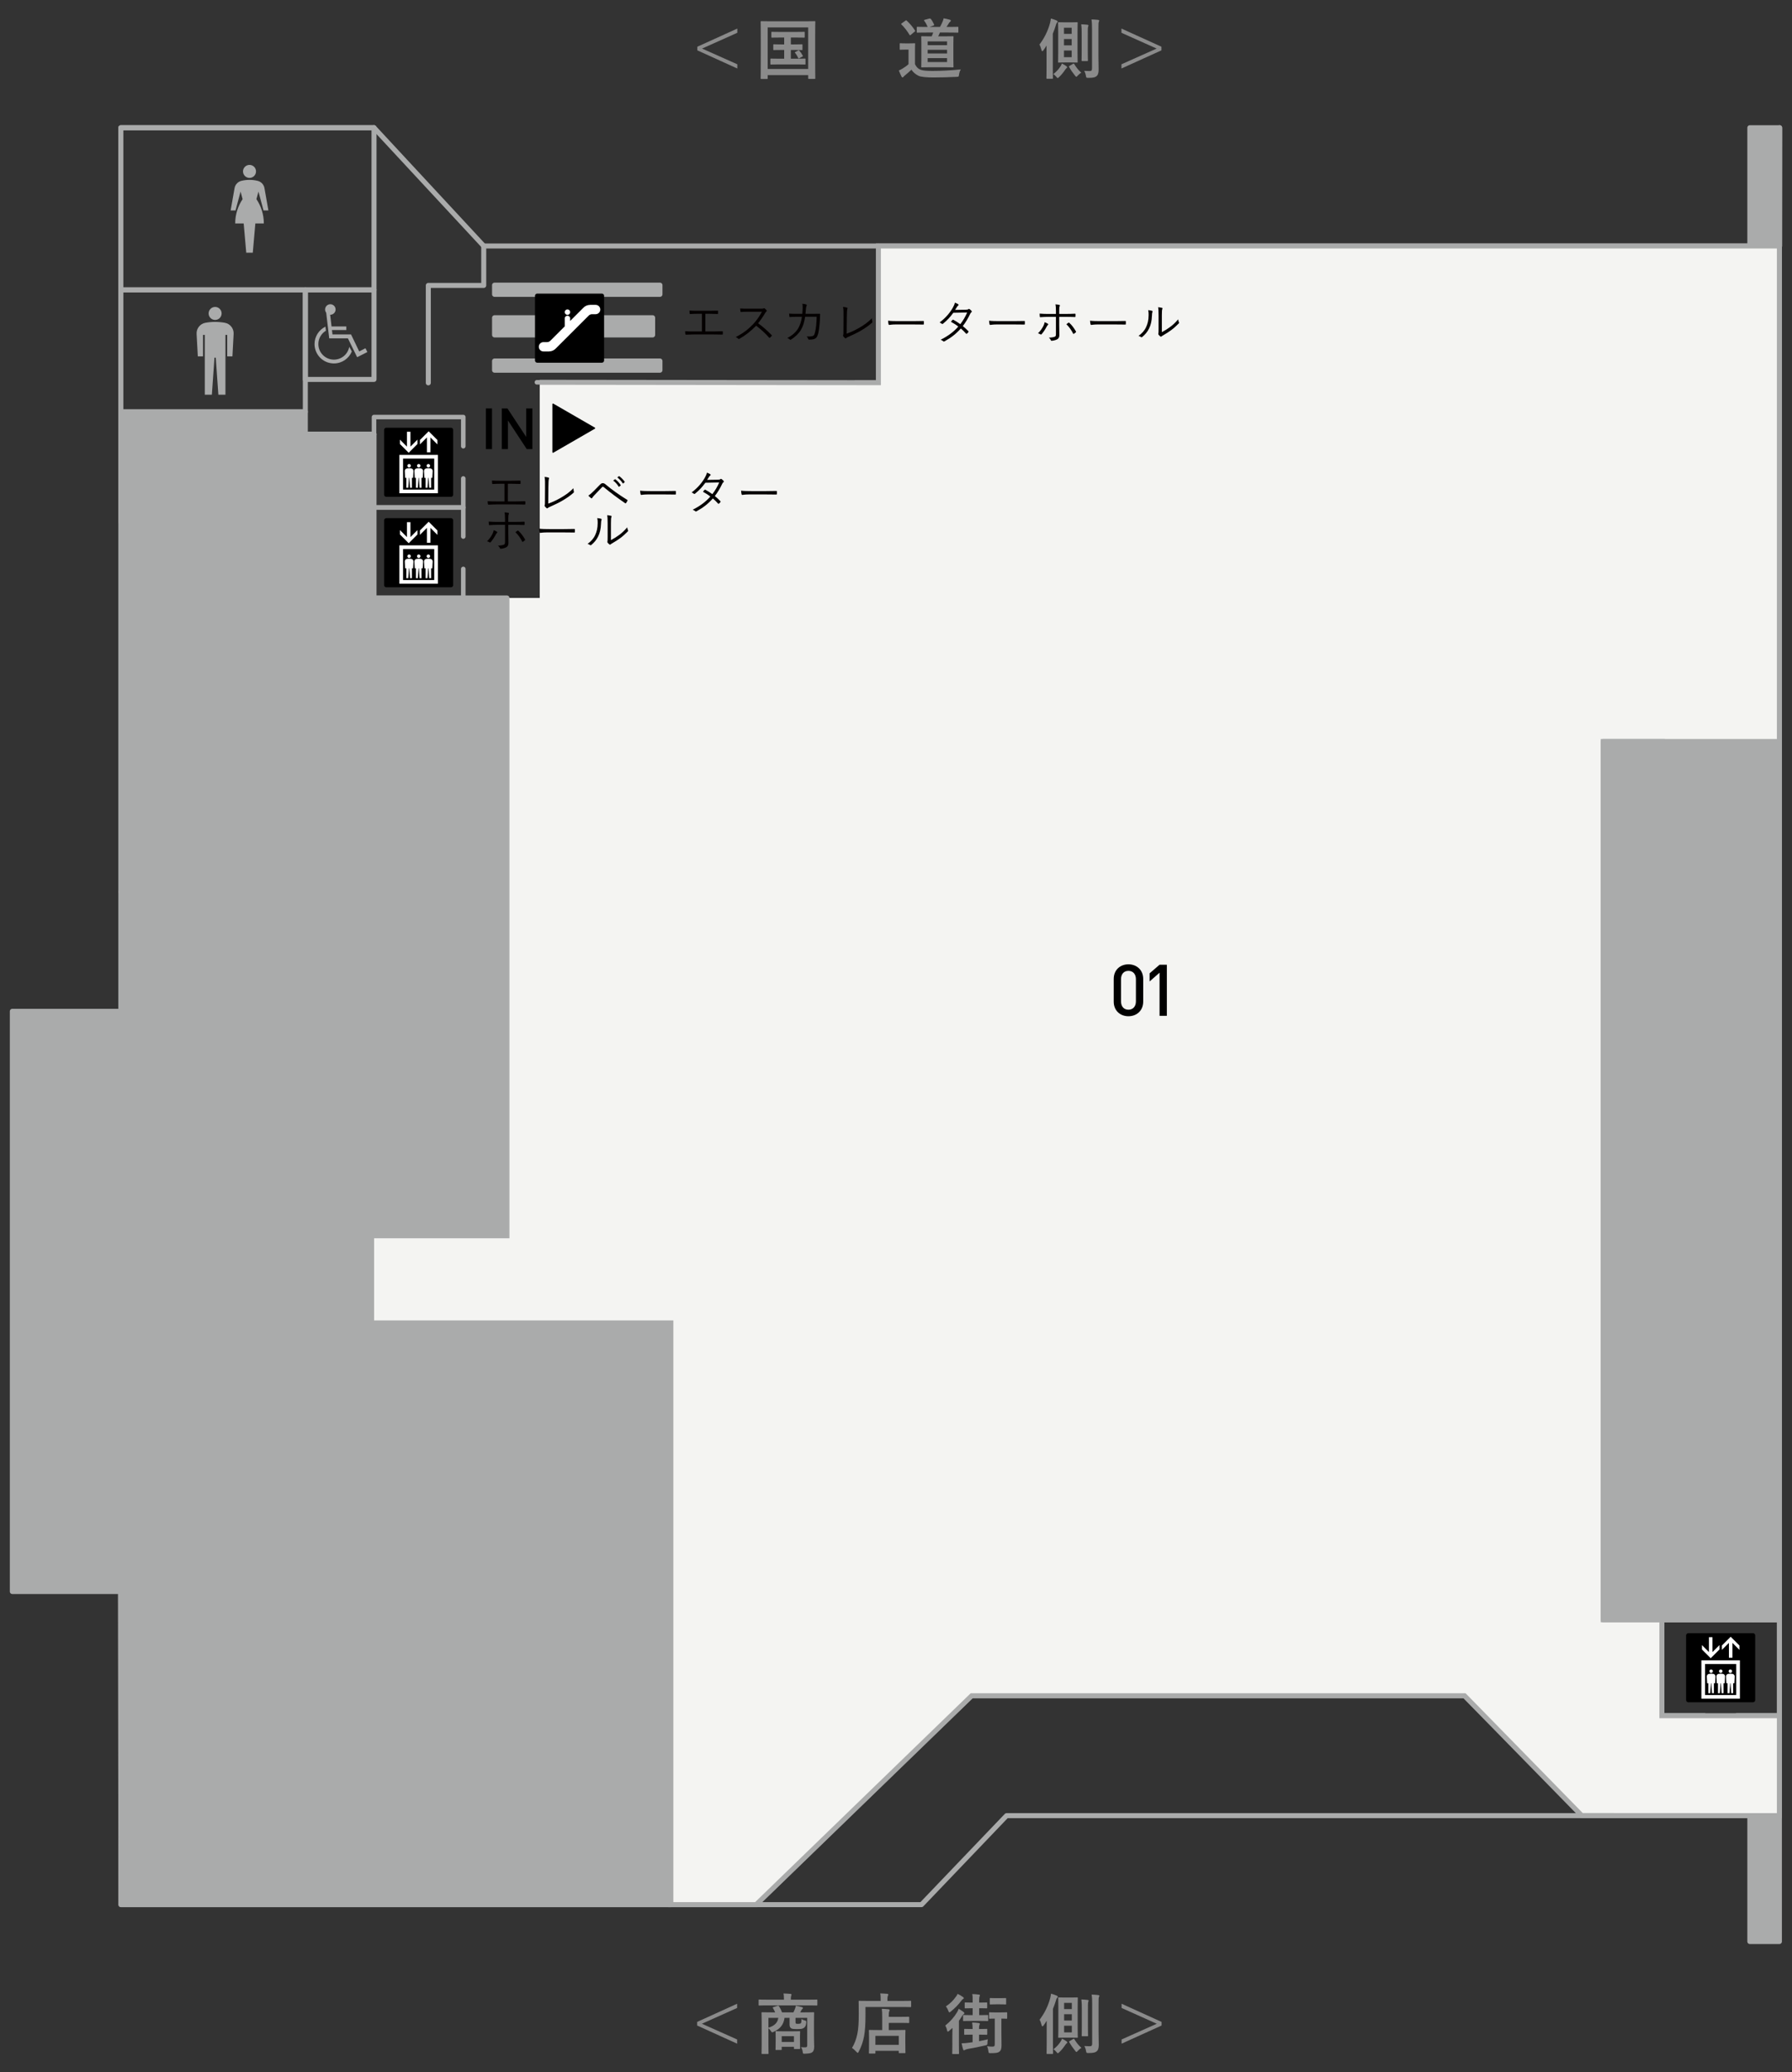 <?xml version="1.0" encoding="utf-8"?>
<!-- Generator: Adobe Illustrator 26.0.0, SVG Export Plug-In . SVG Version: 6.00 Build 0)  -->
<svg version="1.1" xmlns="http://www.w3.org/2000/svg" xmlns:xlink="http://www.w3.org/1999/xlink" x="0px" y="0px"
	 width="701.048px" height="810.536px" viewBox="0 0 701.048 810.536" style="enable-background:new 0 0 701.048 810.536;"
	 xml:space="preserve">
<rect x="0" y="0" width="701.048" height="810.536" fill="#333333" stroke="none"/>
<style type="text/css">
	.st0{fill:#F0454E;}
	.st1{fill:#FFFFFF;}
	.st2{fill:#008AC8;}
	.st3{clip-path:url(#SVGID_00000167355645538678109390000014105962074074194565_);}
	.st4{fill:#040000;}
	.st5{fill:#1D2088;}
	.st6{fill:#FFE100;}
	.st7{fill:#263C86;}
	.st8{fill:#8C7FB4;}
	.st9{fill:#6D86BB;}
	.st10{fill:#9D73A7;}
	.st11{fill-rule:evenodd;clip-rule:evenodd;fill:#00A73C;}
	.st12{fill-rule:evenodd;clip-rule:evenodd;fill:#FFFFFF;}
	.st13{fill-rule:evenodd;clip-rule:evenodd;}
	.st14{fill:#E60012;}
	.st15{fill:#5F9F4E;}
	.st16{fill-rule:evenodd;clip-rule:evenodd;fill:#231815;}
	.st17{clip-path:url(#SVGID_00000158713840794734663720000006798781531601526461_);}
	.st18{fill:#FF6B3E;}
	.st19{clip-path:url(#SVGID_00000052800070878534633570000017181510483233642928_);}
	.st20{fill:none;stroke:#D9D9DA;stroke-width:0.709;stroke-miterlimit:10;}
	.st21{clip-path:url(#SVGID_00000152262730985764077910000006579570312792727480_);}
	.st22{fill:none;stroke:#D9D9D9;stroke-width:0.709;stroke-miterlimit:10;}
	.st23{clip-path:url(#SVGID_00000028301344559392446780000007436766959680735886_);}
	.st24{clip-path:url(#SVGID_00000037652856437466259630000001403305543583417221_);}
	.st25{clip-path:url(#SVGID_00000062163803347726870450000004620104438821410963_);}
	.st26{fill:#D0474E;}
	.st27{fill:#0A0000;}
	.st28{fill:#4B88C5;}
	.st29{fill:#939393;}
	.st30{fill:none;stroke:#000000;stroke-width:0.326;stroke-miterlimit:10;}
	.st31{fill:none;stroke:#0A0000;stroke-width:0.283;stroke-miterlimit:10;}
	.st32{fill:none;stroke:#0A0000;stroke-width:4.252;stroke-linecap:round;stroke-linejoin:round;stroke-miterlimit:10;}
	.st33{fill:none;}
	.st34{fill:#A69C4B;}
	.st35{fill:#51727B;}
	.st36{fill:#D0B384;}
	.st37{fill:#3C727D;}
	.st38{fill:#DBB582;}
	.st39{clip-path:url(#SVGID_00000057115930294455940900000004462597113070855615_);}
	.st40{clip-path:url(#SVGID_00000000916948540969306840000012160447073690354879_);}
	.st41{clip-path:url(#SVGID_00000065038578772242138560000005825640964192684424_);}
	.st42{clip-path:url(#SVGID_00000055665490268461316610000006188079615283660186_);}
	.st43{clip-path:url(#SVGID_00000079471358945902587690000007387893224190704775_);}
	.st44{clip-path:url(#SVGID_00000102534390804950731870000006591042569325059519_);}
	.st45{clip-path:url(#SVGID_00000091724698916555081320000017046543488039637166_);}
	.st46{clip-path:url(#SVGID_00000060732061215603647380000008347392137046248637_);}
	.st47{fill:#E31A83;}
	.st48{clip-path:url(#SVGID_00000026161578371585509030000004333944260662021795_);}
	.st49{fill:#FEF8E2;}
	.st50{fill:#D15E14;}
	.st51{fill:#00833E;}
	.st52{fill:none;stroke:#FEF8E2;stroke-width:0.746;}
	.st53{fill:#FEF8E2;stroke:#FEF8E2;stroke-width:0.066;}
	.st54{fill:#390800;}
	.st55{fill:#F4F4F2;}
	.st56{fill:#AAABAB;stroke:#AAABAB;stroke-width:1.96;stroke-linecap:round;stroke-linejoin:round;stroke-miterlimit:10;}
	.st57{fill:none;stroke:#015394;stroke-width:1.782;stroke-linecap:round;stroke-linejoin:round;}
	.st58{fill:none;stroke:#AAABAB;stroke-width:1.383;stroke-linecap:round;stroke-miterlimit:10;}
	.st59{fill:#015394;stroke:#015394;stroke-width:1.782;stroke-linecap:round;stroke-linejoin:round;}
	.st60{fill:none;stroke:#AAABAB;stroke-width:1.96;stroke-linecap:round;stroke-linejoin:round;stroke-miterlimit:10;}
	.st61{fill:none;stroke:#AAABAB;stroke-width:1.783;stroke-linecap:round;stroke-linejoin:round;stroke-miterlimit:10;}
	.st62{fill:none;stroke:#AAABAB;stroke-width:1.01;stroke-linecap:round;stroke-linejoin:round;stroke-miterlimit:10;}
	.st63{fill:none;stroke:#015394;stroke-width:1.959;stroke-linecap:round;stroke-linejoin:round;}
	.st64{stroke:#015394;stroke-width:1.782;stroke-linecap:round;stroke-linejoin:round;}
	.st65{stroke:#000000;stroke-width:1.782;stroke-linecap:round;stroke-linejoin:round;stroke-miterlimit:10;}
	.st66{stroke:#AAABAB;stroke-width:1.782;stroke-linecap:round;stroke-linejoin:round;stroke-miterlimit:10;}
	.st67{fill:#8B8B8B;}
	.st68{fill:none;stroke:#AAABAB;stroke-width:1.024;stroke-linecap:round;stroke-linejoin:round;stroke-miterlimit:10;}
	.st69{fill:#595757;}
	.st70{fill:#AAABAB;}
	.st71{stroke:#000000;stroke-width:1.96;stroke-linecap:round;stroke-linejoin:round;stroke-miterlimit:10;}
	.st72{fill:#040000;stroke:#040000;stroke-width:1.96;stroke-linecap:round;stroke-linejoin:round;stroke-miterlimit:10;}
	.st73{stroke:#000000;stroke-width:1.779;stroke-linecap:round;stroke-linejoin:round;stroke-miterlimit:10;}
	.st74{fill:none;stroke:#AAABAB;stroke-width:1.959;stroke-linecap:round;stroke-linejoin:round;stroke-miterlimit:10;}
	.st75{fill:none;stroke:#AAABAB;stroke-width:1.959;stroke-miterlimit:10;}
	.st76{fill:#923688;}
	.st77{fill:#408F8C;stroke:#408F8C;stroke-width:0.44;stroke-miterlimit:10;}
	.st78{fill:none;stroke:#000000;stroke-width:0.283;stroke-miterlimit:10;}
	.st79{fill:#DE5354;}
	.st80{fill:#030000;}
	.st81{fill:#3988C3;}
	.st82{clip-path:url(#SVGID_00000086654920246951872440000004471435772676506537_);}
	.st83{stroke:#000000;stroke-width:0.059;stroke-miterlimit:10;}
	.st84{clip-path:url(#SVGID_00000168819547194706034760000008189100596854809220_);}
	.st85{clip-path:url(#SVGID_00000144303152350428603290000007008138831507325587_);}
	.st86{clip-path:url(#SVGID_00000121989300478029541320000017791101811009354674_);}
	.st87{clip-path:url(#SVGID_00000156589939827826878720000003672647242064067995_);}
	.st88{fill:#E8383D;}
	.st89{fill:#00B1A9;}
	.st90{fill:#00B2A8;}
	.st91{fill:#E73E3B;}
	.st92{clip-path:url(#SVGID_00000165218480216871556860000003735984773953040010_);}
	.st93{clip-path:url(#SVGID_00000082357025627031248850000000232834319460365452_);}
	.st94{fill:#8B7DB2;}
	.st95{fill:#093A85;}
	.st96{fill:#005E3C;}
	.st97{fill:#94A04E;}
	.st98{clip-path:url(#SVGID_00000173851163502944017080000006113378170728636849_);}
	.st99{clip-path:url(#SVGID_00000010283345831283067170000002276947529629730471_);}
	.st100{clip-path:url(#SVGID_00000152227405427065319690000000409492962083823551_);}
</style>
<g id="ガイド">
</g>
<g id="レイヤー_2">
</g>
<g id="レイヤー_3">
	<g>
		<g>
			<g>
				<path class="st56" d="M679.904,684.524c0-0.263-0.062-0.318-0.456-0.318h-1.425c-0.311,0-0.366,0.125-0.4,0.774
					c-0.104-0.069-0.27-0.138-0.395-0.166c0.056-0.795,0.194-1.016,0.768-1.016h1.466c0.684,0,0.871,0.145,0.871,0.726v1.562
					l0.449-0.214l0.173,0.38l-0.622,0.297v1.265l-0.561-0.035c0.007-0.048,0.042-0.083,0.132-0.09v-0.94l-0.747,0.353v1.272
					l-0.546-0.035c0.007-0.048,0.042-0.083,0.132-0.09v-0.954l-0.727,0.346c-0.068,0.062-0.076,0.069-0.145,0.125
					c-0.076-0.021-0.152-0.048-0.346-0.125c0.007-0.021,0.034-0.055,0.062-0.069c0.007-0.968,0.021-1.86,0.048-2.053
					c0.049-0.373,0.312-0.394,0.837-0.394c0.021,0.118,0.055,0.276,0.104,0.367c-0.132-0.007-0.325-0.007-0.381-0.007
					c-0.097,0-0.138,0.028-0.158,0.138c-0.021,0.104-0.035,0.747-0.035,1.562l0.74-0.346v-2.025h0.414v1.825l0.747-0.353V684.524z
					 M677.243,688.651h2.792c0.2-0.463,0.436-0.878,0.705-1.189c0.069,0.083,0.229,0.228,0.325,0.304
					c-0.456,0.525-0.822,1.431-1.037,2.35l-0.56-0.145c0.014-0.048,0.062-0.069,0.145-0.069c0.069-0.276,0.152-0.546,0.249-0.815
					h-2.619V688.651z M681.355,687.51l-0.235-0.014c0-0.042,0-0.097,0.008-0.159c0.048-2.405,0.09-3.187,0.276-3.428
					c0.158-0.214,0.366-0.221,0.636-0.221c0.152,0,0.332,0.007,0.519,0.014c0.007,0.131,0.048,0.311,0.117,0.422
					c-0.312-0.021-0.595-0.021-0.719-0.021c-0.076,0-0.125,0.021-0.173,0.09c-0.124,0.159-0.18,0.871-0.222,2.882h0.913
					c0.076-1.32,0.283-2.578,0.885-3.387c0.083,0.104,0.228,0.235,0.346,0.304c-0.727,0.981-0.816,2.771-0.844,4.521h0.781v0.442
					h-1.258v1.141l-0.588-0.035c0.007-0.048,0.049-0.083,0.139-0.097v-1.009h-1.251v-0.442h1.741
					c0.007-0.332,0.014-0.67,0.028-1.002H681.355z"/>
				<path class="st56" d="M670.978,687.089l-0.304-0.125c0.007-0.035,0.034-0.055,0.055-0.076c0.235-0.823,0.657-1.486,1.196-1.998
					c-0.471-0.366-1.023-0.636-1.659-0.795c0.104-0.097,0.235-0.283,0.304-0.401c0.657,0.193,1.224,0.491,1.708,0.892
					c0.532-0.415,1.147-0.712,1.797-0.898c0.049,0.117,0.159,0.311,0.256,0.408c-0.615,0.159-1.203,0.421-1.715,0.802
					c0.436,0.449,0.781,0.981,1.023,1.604l-0.415,0.131c-0.214-0.553-0.539-1.037-0.953-1.444c-0.415,0.394-0.754,0.877-0.975,1.458
					h2.729v0.428h-2.965L670.978,687.089z M673.107,689.459v-0.428c0-0.595,0.152-1.334,0.898-1.825
					c0.069,0.09,0.242,0.249,0.339,0.311c-0.685,0.442-0.795,1.03-0.795,1.521v0.85h-2.178v-1.749c0-0.152-0.021-0.18-0.145-0.18
					h-0.388c-0.131,0-0.151,0.09-0.165,0.781c-0.09-0.076-0.277-0.145-0.395-0.173c0.034-0.815,0.152-1.016,0.512-1.016h0.497
					c0.408,0,0.525,0.125,0.525,0.581v1.327H673.107z M674.124,688.941v-0.387h2.64v0.387H674.124z M676.439,686.681v0.38h-2.081
					v-0.38H676.439z M676.439,687.621v0.38h-2.081v-0.38H676.439z M674.365,686.121v-2.032h1.666v-0.325h0.415v2.357H674.365z
					 M674.379,689.86v-0.38h2.019v0.38H674.379z M674.78,685.727h1.251v-1.244h-1.251V685.727z"/>
				<path class="st56" d="M666.718,684.275h2.778v5.267h-2.661v-0.484h2.088v-1.783h-1.963v-0.477h1.963v-2.039h-2.205V684.275z"/>
				<path class="st56" d="M662.335,689.542l1.812-5.267h0.608l1.666,5.26h-0.622l-0.81-2.641c-0.221-0.712-0.414-1.375-0.553-1.991
					h-0.021c-0.139,0.615-0.353,1.3-0.588,1.991l-0.878,2.647H662.335z"/>
				<path class="st56" d="M678.49,678.819c-0.505-0.56-1.085-1.369-1.458-2.011l0.442-0.256c0.338,0.636,0.946,1.521,1.41,2.046
					L678.49,678.819z M679.727,679.69v-3.29c0-0.774,0.608-0.768,1.639-0.754c0.027,0.125,0.083,0.318,0.151,0.457
					c-0.158-0.007-0.933,0-1.009,0c-0.193,0-0.283,0.125-0.283,0.29v3.297h2.35v0.463h-2.35v1.417l-0.657-0.034
					c0.007-0.069,0.056-0.125,0.159-0.131v-1.251h-2.336v-0.463H679.727z M681.2,678.612c0.317-0.809,0.774-1.535,1.307-2.053
					l0.4,0.263c-0.498,0.477-0.975,1.141-1.251,1.956L681.2,678.612z"/>
				<path class="st56" d="M676.055,678.972h-5.771v-0.491h5.509c0.041-0.069,0.132-0.118,0.222-0.131L676.055,678.972z"/>
				<path class="st56" d="M665.838,676.552c-1.154,0.56-1.901,1.569-2.302,2.779c-0.104-0.09-0.312-0.208-0.429-0.27
					c0.491-1.396,1.348-2.426,2.82-3.125c0.021-0.055,0.069-0.11,0.117-0.138l0.359,0.456l-0.076,0.104v5.073l-0.643-0.035
					c0.007-0.062,0.056-0.117,0.152-0.131V676.552z M667.628,680.534c0.007-0.062,0.069-0.104,0.159-0.118
					c0.041-1.859,0.193-3.553,1.258-4.79c0.11,0.083,0.276,0.187,0.415,0.263c-1.03,1.12-1.154,2.848-1.175,4.707L667.628,680.534z"
					/>
			</g>
			<g>
				<path class="st70" d="M143.718,137.688l-0.747-1.48l-2.452,1.236l-3.187-6.636l-0.127,0.001v-0.001h-7.134l-0.203-1.722h5.614
					v-1.403h-5.78l-0.54-4.58c0.023,0,0.046,0.001,0.07,0.001c1.135,0,2.054-0.919,2.054-2.054c0-1.134-0.92-2.054-2.054-2.054
					c-1.134,0-2.054,0.92-2.054,2.054c0,0.481,0.166,0.922,0.443,1.272h-0.012l1.184,10.025l1.461-0.007h5.85l3.59,7.336
					l0.021-0.012l0.017,0.035L143.718,137.688z"/>
				<path class="st70" d="M130.634,140.662c-3.363,0-6.089-2.726-6.089-6.089c0-2.221,1.189-4.165,2.965-5.228l-0.189-1.588
					c-2.525,1.229-4.265,3.82-4.265,6.817c0,4.185,3.392,7.577,7.578,7.577c3.161,0,5.869-1.935,7.005-4.686l-1.011-1.82
					C136.122,138.497,133.631,140.662,130.634,140.662z"/>
			</g>
			<g>
				<path class="st70" d="M97.611,69.584c1.406,0,2.545-1.139,2.545-2.545c0-1.404-1.139-2.544-2.545-2.544
					c-1.405,0-2.545,1.139-2.545,2.544C95.066,68.445,96.206,69.584,97.611,69.584z"/>
				<path class="st70" d="M101.111,74.927l1.977,7.379h1.908l-1.538-8.727c-0.238-1.342-1.238-2.489-2.646-2.838
					c-1.025-0.254-2.096-0.393-3.2-0.393c-1.103,0-2.176,0.138-3.2,0.393c-1.408,0.349-2.409,1.497-2.645,2.838l-1.539,8.727h1.908
					l1.977-7.379l0.795,2.967c-1.827,2.715-2.893,5.984-2.893,9.501h3.316l1.002,11.44h2.558l1.001-11.44l3.318,0
					c0-3.517-1.067-6.786-2.893-9.501L101.111,74.927z"/>
			</g>
			<g>
				<path class="st70" d="M84.158,125.137c1.405,0,2.545-1.138,2.545-2.544c0-1.404-1.139-2.544-2.545-2.544
					c-1.404,0-2.544,1.139-2.544,2.544C81.614,123.999,82.754,125.137,84.158,125.137z"/>
				<path class="st70" d="M87.978,126.251c-1.24-0.228-2.515-0.349-3.82-0.349c-1.304,0-2.581,0.121-3.818,0.349
					c-2.098,0.389-3.535,2.275-3.424,4.347l0.473,8.784h2.031l0-8.395h0.697v23.403h2.768l1.017-14.501h0.509l1.019,14.501h2.767
					v-23.403h0.697v8.395h2.032l0.472-8.784C91.512,128.526,90.074,126.64,87.978,126.251z"/>
			</g>
			
				<rect x="109.88" y="394.908" transform="matrix(6.123234e-17 -1 1 6.123234e-17 -268.682 593.224)" class="st56" width="104.782" height="72.089"/>
			
				<rect x="99.974" y="280.221" transform="matrix(6.123234e-17 -1 1 6.123234e-17 -133.904 478.537)" class="st56" width="144.684" height="51.998"/>
			
				<rect x="-5.679" y="401.819" transform="matrix(6.123234e-17 -1 1 6.123234e-17 -354.548 477.665)" class="st56" width="134.475" height="28.574"/>
			
				<rect x="-10.544" y="218.88" transform="matrix(6.123234e-17 -1 1 6.123234e-17 -171.609 338.325)" class="st56" width="187.804" height="72.172"/>
			
				<rect x="-87.424" y="487.79" transform="matrix(6.123234e-17 -1 1 6.123234e-17 -482.964 535.062)" class="st56" width="226.945" height="42.445"/>
			
				<rect x="224.028" y="110.638" transform="matrix(6.123234e-17 -1 1 6.123234e-17 82.836 368.821)" class="st56" width="3.602" height="64.709"/>
			
				<rect x="224.028" y="80.97" transform="matrix(6.123234e-17 -1 1 6.123234e-17 112.505 339.153)" class="st56" width="3.602" height="64.709"/>
			
				<rect x="221.031" y="96.716" transform="matrix(6.123234e-17 -1 1 6.123234e-17 96.759 352.033)" class="st56" width="6.729" height="61.842"/>
			<polyline class="st60" points="666.796,671.045 650.148,671.045 650.148,633.534 696.115,633.534 696.115,671.045 
				679.468,671.045 			"/>
			<polyline class="st60" points="643.583,522.008 696.115,522.008 696.115,633.534 627.208,633.534 627.208,619.489 			"/>
			<polyline class="st60" points="627.208,534.153 627.208,522.008 631.365,522.008 			"/>
			<line class="st60" x1="627.208" y1="607.271" x2="627.208" y2="546.371"/>
			<polygon class="st56" points="86.924,744.947 262.444,744.947 262.444,517.436 86.924,517.436 86.924,622.485 47.315,622.485 
				47.315,744.947 			"/>
			<polyline class="st61" points="619.363,710.149 572.936,663.258 380.137,663.258 295.808,744.947 			"/>
			<polyline class="st61" points="343.634,96.208 343.634,149.681 334.692,149.681 			"/>
			<line class="st61" x1="277.969" y1="149.524" x2="270.315" y2="149.524"/>
			<line class="st61" x1="217.695" y1="149.524" x2="210.041" y2="149.524"/>
			<path class="st60" d="M167.562,149.744V111.63h21.678V96.208h246.568h260.309v238.217v375.724h-33.975h-18.229H468.637h-18.229
				h-56.619l-33.283,34.798c0,0-307.503,0-313.191,0L46.92,483.344h28.418V348.869h44.106V169.845h26.873"/>
			
				<rect x="119.444" y="113.377" transform="matrix(-1 -1.224647e-16 1.224647e-16 -1 265.762 261.777)" class="st60" width="26.873" height="35.024"/>
			
				<rect x="47.272" y="49.957" transform="matrix(-1 -1.224647e-16 1.224647e-16 -1 193.589 163.334)" class="st60" width="99.046" height="63.42"/>
			
				<rect x="47.272" y="113.377" transform="matrix(-1 -1.224647e-16 1.224647e-16 -1 166.716 274.441)" class="st60" width="72.172" height="47.688"/>
			<line class="st60" x1="189.239" y1="96.208" x2="146.317" y2="49.957"/>
			<line class="st58" x1="656.596" y1="601.37" x2="627.208" y2="601.37"/>
			<line class="st58" x1="656.596" y1="598.223" x2="627.208" y2="598.223"/>
			<line class="st58" x1="656.596" y1="595.076" x2="627.208" y2="595.076"/>
			<line class="st58" x1="656.596" y1="591.929" x2="627.208" y2="591.929"/>
			<line class="st58" x1="656.596" y1="588.782" x2="627.208" y2="588.782"/>
			<line class="st58" x1="656.596" y1="585.635" x2="627.208" y2="585.635"/>
			<line class="st58" x1="656.596" y1="582.488" x2="627.208" y2="582.488"/>
			<line class="st58" x1="656.596" y1="579.341" x2="636.086" y2="579.341"/>
			<line class="st58" x1="657.635" y1="570.65" x2="627.208" y2="582.488"/>
			<line class="st58" x1="676.627" y1="573.733" x2="658.337" y2="573.733"/>
			<line class="st58" x1="685.864" y1="570.309" x2="658.337" y2="570.309"/>
			<line class="st58" x1="685.864" y1="566.886" x2="658.337" y2="566.886"/>
			<line class="st58" x1="685.864" y1="563.072" x2="658.337" y2="563.072"/>
			<line class="st58" x1="685.864" y1="559.258" x2="658.337" y2="559.258"/>
			<line class="st58" x1="685.864" y1="555.444" x2="658.337" y2="555.444"/>
			<line class="st58" x1="685.217" y1="571.434" x2="657.19" y2="578.934"/>
			
				<rect x="631.29" y="575.514" transform="matrix(-4.487273e-11 1 -1 -4.487273e-11 1234.724 -81.082)" class="st56" width="53.225" height="2.613"/>
			
				<rect x="685.864" y="522.008" transform="matrix(-1 -1.224647e-16 1.224647e-16 -1 1381.98 1155.542)" class="st56" width="10.253" height="111.527"/>
			
				<rect x="557.631" y="383.523" transform="matrix(6.123234e-17 -1 1 6.123234e-17 267.607 1079.639)" class="st56" width="231.984" height="44.985"/>
			<line class="st60" x1="627.208" y1="522.008" x2="627.208" y2="511.869"/>
			<polyline class="st60" points="645.278,290.024 651.13,290.024 651.13,522.008 			"/>
			<polyline class="st60" points="627.208,337.186 627.208,290.024 633.06,290.024 			"/>
			<line class="st60" x1="627.208" y1="491.839" x2="627.208" y2="349.405"/>
			<path class="st61" d="M627.208,337.186l11.346,0c0.224,0,0.4,0.186,0.39,0.41c-0.097,2.127-1.122,11.809-11.736,11.809"/>
			<path class="st61" d="M633.06,290.024v11.346c0,0.224,0.186,0.4,0.41,0.39c2.127-0.097,11.809-1.122,11.809-11.736"/>
			<g>
				<path class="st61" d="M627.208,511.869h11.039c0.218,0,0.39-0.181,0.38-0.399c-0.094-2.069-1.091-11.489-11.419-11.489"/>
				<path class="st61" d="M627.208,491.839h7.561c0.149,0,0.267,0.124,0.26,0.273c-0.065,1.417-0.747,7.869-7.821,7.869"/>
			</g>
			<path class="st61" d="M627.208,619.489h11.346c0.224,0,0.4-0.186,0.39-0.41c-0.097-2.126-1.122-11.808-11.736-11.808"/>
			<path class="st61" d="M627.208,534.153h11.346c0.224,0,0.4,0.186,0.39,0.41c-0.097,2.127-1.122,11.808-11.736,11.808"/>
			<path class="st61" d="M631.365,522.008v8.955c0,0.224,0.186,0.4,0.41,0.39c2.127-0.097,11.808-0.408,11.808-9.346"/>
			
				<rect x="665.717" y="728.986" transform="matrix(6.123234e-17 -1 1 6.123234e-17 -44.431 1425.102)" class="st56" width="49.236" height="11.562"/>
			<polyline class="st60" points="145.315,517.436 145.315,506.021 145.315,488.898 145.315,483.344 			"/>
			<line class="st60" x1="696.222" y1="49.957" x2="696.049" y2="150.041"/>
			<polyline class="st74" points="47.272,204.246 47.272,49.957 146.317,49.957 			"/>
			<g>
				
					<rect x="645.278" y="564.196" transform="matrix(-1 -1.224647e-16 1.224647e-16 -1 1315.805 1153.642)" class="st66" width="25.25" height="25.25"/>
				<g>
					<polygon class="st56" points="648.175,575.966 651.853,575.966 651.853,574.475 655.105,574.475 655.105,572.984 
						658.357,572.984 658.357,571.493 661.609,571.493 661.609,570.001 664.861,570.001 664.861,568.511 667.63,568.511 
						667.63,566.721 663.072,566.721 663.072,568.212 659.82,568.212 659.82,569.704 656.568,569.704 656.568,571.195 
						653.316,571.195 653.316,572.685 650.064,572.685 650.064,574.177 648.175,574.177 					"/>
					<path class="st56" d="M663.131,581.998c-0.542,0-0.981,0.439-0.981,0.981c0,0.541,0.439,0.98,0.981,0.98
						c0.542,0,0.981-0.439,0.981-0.98C664.112,582.437,663.673,581.998,663.131,581.998z"/>
					<path class="st56" d="M659.552,573.42l2.546,2.136l-0.524,3.733c-0.565-0.667-0.935-1.505-1.023-2.424l-0.803,0.215
						c0.039,1.45,0.639,2.761,1.592,3.72c0.649,0.654,1.482,0.867,2.068,0.926c0.005,0.001,0.01,0.001,0.015,0.001
						c0.072,0,0.132-0.052,0.145-0.121c0.292-1.563,1.246-2.894,2.561-3.689l-0.418-0.724c-0.701,0.299-1.328,0.74-1.844,1.287
						v-7.982h-1.058l-0.466,3.321l-2.597-1.499L659.552,573.42z"/>
					<path class="st56" d="M654.385,584.959c-0.541,0-0.981,0.439-0.981,0.981c0,0.541,0.439,0.981,0.981,0.981
						c0.542,0,0.981-0.439,0.981-0.981C655.366,585.398,654.927,584.959,654.385,584.959z"/>
					<path class="st56" d="M652.442,579.973l1.882,1.086l-0.175,0.898c-0.065,0.337-0.099,0.684-0.099,1.039
						c0,0.543,0.08,1.066,0.227,1.561c0.018,0.06,0.074,0.105,0.141,0.105c0,0,0.003-0.001,0.005-0.001
						c2.104-0.072,3.788-1.8,3.788-3.921c0-0.104-0.004-0.208-0.012-0.31l-0.823-0.145c0,0.021,0.001,0.042,0.001,0.063
						c0,0.876-0.389,1.66-1.004,2.191l0.475-9.058h-1.052l-1.121,5.766l-1.035-0.482l0.711-2.652l-0.748-0.749l-1.559,3.345
						c-0.059,0.126-0.092,0.267-0.092,0.415C651.952,579.486,652.149,579.804,652.442,579.973z"/>
				</g>
			</g>
			<g>
				<rect x="210.187" y="115.724" class="st65" width="25.25" height="25.25"/>
				<g>
					<g>
						<path class="st1" d="M233.012,119.239c0,0-0.005,0.001-0.007,0.001h-2.168v0.012c-1.04,0.002-1.978,0.44-2.642,1.14
							l-5.15,5.144v-0.859c0.005-0.042,0.013-0.084,0.013-0.126c0-0.587-0.476-1.062-1.062-1.062s-1.062,0.475-1.062,1.062v3.093
							l-5.637,5.632l0,0l-0.003,0.003h-0.001c-0.33,0.328-0.784,0.531-1.286,0.531c-0.008,0-0.016-0.002-0.024-0.002h-1.364
							c-0.002,0-0.004-0.001-0.007-0.001c-1.008,0-1.825,0.818-1.825,1.826c0,1.008,0.817,1.825,1.825,1.825
							c0.002,0,0.004-0.001,0.007-0.001h2.168v-0.012c1.041-0.002,1.979-0.439,2.643-1.14l12.898-12.883
							c0.001-0.001,0.001-0.001,0.001-0.001l0.003-0.003l0,0c0.33-0.328,0.785-0.531,1.287-0.531c0.008,0,0.016,0.002,0.024,0.002
							h1.364l0.007,0.001c1.008,0,1.825-0.818,1.825-1.826C234.837,120.056,234.02,119.239,233.012,119.239z"/>
						<path class="st1" d="M221.996,123.146c0.586,0,1.062-0.475,1.062-1.062c0-0.586-0.476-1.062-1.062-1.062
							s-1.062,0.475-1.062,1.062C220.934,122.671,221.41,123.146,221.996,123.146z"/>
					</g>
				</g>
			</g>
			<g>
				<g>
					<rect x="660.507" y="639.665" class="st65" width="25.25" height="25.25"/>
				</g>
				<g>
					<path class="st1" d="M665.596,664.41h15.073V649.4h-15.073V664.41z M679.23,662.971h-12.196v-12.133h12.196V662.971z"/>
					<polygon class="st1" points="672.672,645.147 672.672,643.43 669.927,646.175 669.927,640.349 668.56,640.349 668.56,646.175 
						665.815,643.43 665.815,645.147 669.246,648.574 					"/>
					<polygon class="st1" points="676.37,642.569 676.37,648.394 677.742,648.394 677.742,642.569 680.482,645.314 680.482,643.596 
						677.056,640.17 673.626,643.596 673.626,645.314 					"/>
					<path class="st1" d="M667.852,658.377h0.465v3.882h0.753l0.27-3.882h0.137l0.274,3.882h0.748v-3.882h0.469l0.137-2.602
						c0.035-0.531-0.336-1.005-0.868-1.084c-0.27-0.04-0.549-0.062-0.828-0.062c-0.279,0-0.558,0.022-0.828,0.062
						c-0.531,0.08-0.907,0.553-0.868,1.084L667.852,658.377z"/>
					<path class="st1" d="M669.408,654.335c0.376,0,0.682-0.305,0.682-0.682c0-0.376-0.305-0.682-0.682-0.682
						c-0.376,0-0.682,0.306-0.682,0.682C668.727,654.03,669.032,654.335,669.408,654.335"/>
					<path class="st1" d="M671.613,658.377h0.465v3.882h0.753l0.27-3.882h0.137l0.274,3.882h0.748v-3.882h0.469l0.137-2.602
						c0.035-0.531-0.336-1.005-0.868-1.084c-0.27-0.04-0.544-0.062-0.828-0.062c-0.279,0-0.558,0.022-0.823,0.062
						c-0.536,0.08-0.907,0.553-0.872,1.084L671.613,658.377z"/>
					<path class="st1" d="M673.171,654.335c0.376,0,0.682-0.305,0.682-0.682c0-0.376-0.305-0.682-0.682-0.682
						c-0.376,0-0.682,0.306-0.682,0.682C672.49,654.03,672.795,654.335,673.171,654.335"/>
					<path class="st1" d="M675.374,658.377h0.469v3.882h0.748l0.274-3.882h0.137l0.27,3.882h0.753v-3.882h0.465l0.137-2.602
						c0.04-0.531-0.336-1.005-0.868-1.084c-0.27-0.04-0.544-0.062-0.828-0.062c-0.279,0-0.553,0.022-0.823,0.062
						c-0.536,0.08-0.907,0.553-0.872,1.084L675.374,658.377z"/>
					<path class="st1" d="M676.932,654.335c0.376,0,0.682-0.305,0.682-0.682c0-0.376-0.305-0.682-0.682-0.682
						s-0.682,0.306-0.682,0.682C676.251,654.03,676.556,654.335,676.932,654.335"/>
				</g>
			</g>
			<g>
				<g>
					<rect x="151.152" y="203.562" class="st65" width="25.25" height="25.25"/>
				</g>
				<g>
					<path class="st1" d="M156.24,228.307h15.073v-15.01H156.24V228.307z M169.874,226.869h-12.196v-12.133h12.196V226.869z"/>
					<polygon class="st1" points="163.317,209.045 163.317,207.327 160.572,210.072 160.572,204.247 159.204,204.247 
						159.204,210.072 156.46,207.327 156.46,209.045 159.89,212.471 					"/>
					<polygon class="st1" points="167.015,206.466 167.015,212.292 168.387,212.292 168.387,206.466 171.127,209.211 
						171.127,207.493 167.701,204.067 164.27,207.493 164.27,209.211 					"/>
					<path class="st1" d="M158.496,222.274h0.465v3.882h0.753l0.27-3.882h0.137l0.274,3.882h0.748v-3.882h0.469l0.137-2.602
						c0.035-0.531-0.336-1.005-0.868-1.084c-0.27-0.04-0.549-0.062-0.828-0.062s-0.558,0.022-0.828,0.062
						c-0.531,0.08-0.907,0.553-0.868,1.084L158.496,222.274z"/>
					<path class="st1" d="M160.053,218.232c0.376,0,0.682-0.305,0.682-0.682c0-0.376-0.305-0.682-0.682-0.682
						c-0.376,0-0.682,0.306-0.682,0.682C159.371,217.927,159.677,218.232,160.053,218.232"/>
					<path class="st1" d="M162.257,222.274h0.465v3.882h0.753l0.27-3.882h0.137l0.274,3.882h0.748v-3.882h0.469l0.137-2.602
						c0.035-0.531-0.336-1.005-0.868-1.084c-0.27-0.04-0.544-0.062-0.828-0.062c-0.279,0-0.558,0.022-0.823,0.062
						c-0.536,0.08-0.907,0.553-0.872,1.084L162.257,222.274z"/>
					<path class="st1" d="M163.816,218.232c0.376,0,0.682-0.305,0.682-0.682c0-0.376-0.305-0.682-0.682-0.682
						c-0.376,0-0.682,0.306-0.682,0.682C163.134,217.927,163.44,218.232,163.816,218.232"/>
					<path class="st1" d="M166.018,222.274h0.469v3.882h0.748l0.274-3.882h0.137l0.27,3.882h0.753v-3.882h0.465l0.137-2.602
						c0.04-0.531-0.336-1.005-0.868-1.084c-0.27-0.04-0.544-0.062-0.828-0.062c-0.279,0-0.553,0.022-0.823,0.062
						c-0.536,0.08-0.907,0.553-0.872,1.084L166.018,222.274z"/>
					<path class="st1" d="M167.577,218.232c0.376,0,0.682-0.305,0.682-0.682c0-0.376-0.305-0.682-0.682-0.682
						c-0.376,0-0.682,0.306-0.682,0.682C166.895,217.927,167.201,218.232,167.577,218.232"/>
				</g>
			</g>
			<g>
				<g>
					<rect x="151.152" y="168.182" class="st65" width="25.25" height="25.25"/>
				</g>
				<g>
					<path class="st1" d="M156.24,192.927h15.073v-15.01H156.24V192.927z M169.874,191.489h-12.196v-12.133h12.196V191.489z"/>
					<polygon class="st1" points="163.317,173.665 163.317,171.948 160.572,174.692 160.572,168.867 159.204,168.867 
						159.204,174.692 156.46,171.948 156.46,173.665 159.89,177.091 					"/>
					<polygon class="st1" points="167.015,171.086 167.015,176.912 168.387,176.912 168.387,171.086 171.127,173.831 
						171.127,172.113 167.701,168.687 164.27,172.113 164.27,173.831 					"/>
					<path class="st1" d="M158.496,186.894h0.465v3.882h0.753l0.27-3.882h0.137l0.274,3.882h0.748v-3.882h0.469l0.137-2.602
						c0.035-0.531-0.336-1.005-0.868-1.084c-0.27-0.04-0.549-0.062-0.828-0.062s-0.558,0.022-0.828,0.062
						c-0.531,0.08-0.907,0.553-0.868,1.084L158.496,186.894z"/>
					<path class="st1" d="M160.053,182.852c0.376,0,0.682-0.305,0.682-0.682c0-0.376-0.305-0.682-0.682-0.682
						c-0.376,0-0.682,0.306-0.682,0.682C159.371,182.547,159.677,182.852,160.053,182.852"/>
					<path class="st1" d="M162.257,186.894h0.465v3.882h0.753l0.27-3.882h0.137l0.274,3.882h0.748v-3.882h0.469l0.137-2.602
						c0.035-0.531-0.336-1.005-0.868-1.084c-0.27-0.04-0.544-0.062-0.828-0.062c-0.279,0-0.558,0.022-0.823,0.062
						c-0.536,0.08-0.907,0.553-0.872,1.084L162.257,186.894z"/>
					<path class="st1" d="M163.816,182.852c0.376,0,0.682-0.305,0.682-0.682c0-0.376-0.305-0.682-0.682-0.682
						c-0.376,0-0.682,0.306-0.682,0.682C163.134,182.547,163.44,182.852,163.816,182.852"/>
					<path class="st1" d="M166.018,186.894h0.469v3.882h0.748l0.274-3.882h0.137l0.27,3.882h0.753v-3.882h0.465l0.137-2.602
						c0.04-0.531-0.336-1.005-0.868-1.084c-0.27-0.04-0.544-0.062-0.828-0.062c-0.279,0-0.553,0.022-0.823,0.062
						c-0.536,0.08-0.907,0.553-0.872,1.084L166.018,186.894z"/>
					<path class="st1" d="M167.577,182.852c0.376,0,0.682-0.305,0.682-0.682c0-0.376-0.305-0.682-0.682-0.682
						c-0.376,0-0.682,0.306-0.682,0.682C166.895,182.547,167.201,182.852,167.577,182.852"/>
				</g>
			</g>
			
				<rect x="684.554" y="49.957" transform="matrix(-1 -1.224647e-16 1.224647e-16 -1 1380.776 146.165)" class="st56" width="11.667" height="46.25"/>
			<polyline class="st61" points="181.236,187.143 181.236,198.498 146.317,198.498 146.317,163.116 181.236,163.116 
				181.236,174.53 			"/>
			<polyline class="st61" points="181.236,222.523 181.236,233.878 146.317,233.878 146.317,198.496 181.236,198.496 
				181.236,209.851 			"/>
			<polyline class="st61" points="145.315,483.344 126.226,483.344 126.226,378.562 146.317,378.562 146.317,169.845 
				119.444,169.845 119.444,348.869 75.846,348.869 75.846,483.344 47.315,483.344 47.315,622.49 86.924,622.49 86.924,517.436 
				94.935,517.436 126.226,517.436 145.315,517.436 			"/>
			<polygon class="st55" points="211.148,149.524 343.634,149.681 343.634,96.208 696.116,96.208 696.115,290.024 627.208,290.024 
				627.208,633.534 650.148,633.534 650.148,671.045 696.115,671.045 696.116,710.149 618.775,710.106 572.936,663.258 
				380.137,663.258 295.808,744.947 262.444,744.947 262.444,517.436 145.315,517.436 145.315,483.344 198.316,483.344 
				198.316,233.878 211.148,233.878 			"/>
			<polyline class="st75" points="211.148,149.524 343.634,149.681 343.634,96.208 696.116,96.208 696.115,290.024 627.208,290.024 
				627.208,633.534 650.148,633.534 650.148,671.045 696.115,671.045 696.116,710.149 618.775,710.106 572.936,663.258 
				380.137,663.258 295.808,744.947 262.444,744.947 262.444,517.436 145.315,517.436 145.315,483.344 198.316,483.344 
				198.316,233.878 			"/>
			<polygon class="st56" points="627.208,290.024 651.13,290.024 651.13,522.008 685.864,522.008 685.864,633.534 627.208,633.534 
							"/>
			<polygon class="st56" points="119.444,348.869 75.846,348.869 75.846,483.344 47.315,483.344 47.315,622.303 86.924,622.303 
				86.924,517.817 145.315,517.817 145.315,483.344 126.226,483.344 126.226,378.562 146.317,378.562 146.317,169.845 
				119.444,169.845 			"/>
			<g>
				<g>
					<path class="st4" d="M198.688,196.118h3.196c1.176,0,2.187-0.037,3.381-0.074c0.184-0.018,0.257,0.037,0.257,0.22v0.845
						c0,0.184-0.055,0.238-0.257,0.238c-1.029-0.018-2.223-0.055-3.362-0.055h-7.771c-0.899,0-2.167,0.055-2.976,0.092
						c-0.202,0-0.257-0.037-0.294-0.275c-0.037-0.257-0.092-0.716-0.092-1.083c1.194,0.092,2.223,0.092,3.361,0.092h3.216v-6.902
						h-1.801c-1.103,0-1.929,0.037-2.792,0.092c-0.166,0.019-0.185-0.055-0.221-0.275c-0.037-0.238-0.073-0.734-0.073-1.083
						c0.991,0.074,1.8,0.092,3.031,0.092h4.758c1.139,0,2.076-0.018,3.215-0.055c0.166-0.019,0.184,0.037,0.184,0.183v0.881
						c0,0.184-0.018,0.239-0.202,0.239c-1.176-0.055-2.094-0.074-3.178-0.074h-1.58V196.118z"/>
					<path class="st4" d="M214.473,196.98c1.764-0.624,3.307-1.358,5.052-2.368c1.874-1.083,3.398-2.203,4.813-3.653
						c0.019,0.477,0.073,0.973,0.165,1.321c0.056,0.184,0.037,0.294-0.11,0.422c-1.359,1.23-2.994,2.313-4.593,3.231
						c-1.414,0.826-2.829,1.45-4.501,2.221c-0.44,0.202-0.809,0.349-0.974,0.533c-0.165,0.165-0.349,0.165-0.515,0.037
						c-0.221-0.184-0.496-0.459-0.698-0.734c-0.11-0.147-0.092-0.275-0.018-0.44c0.073-0.184,0.092-0.404,0.092-0.936l0.036-5.929
						c0.019-1.873,0.037-3.065-0.184-4.167c0.569,0.055,1.286,0.184,1.562,0.294c0.221,0.073,0.239,0.22,0.129,0.514
						c-0.11,0.275-0.184,1.249-0.202,3.341L214.473,196.98z"/>
					<path class="st4" d="M232.113,192.208c0.644-0.643,1.617-1.634,2.608-2.643c0.441-0.441,0.698-0.587,1.084-0.587
						c0.368,0,0.662,0.11,1.121,0.496c2.352,2,5.401,4.167,8.433,6.021c0.165,0.092,0.184,0.202,0.11,0.349
						c-0.184,0.367-0.386,0.679-0.569,0.917c-0.093,0.128-0.185,0.166-0.331,0.055c-2.921-2.001-5.732-4.093-8.322-6.241
						c-0.11-0.092-0.221-0.202-0.367-0.202c-0.166,0-0.258,0.073-0.35,0.165c-0.826,0.826-1.837,1.891-3.086,3.231
						c-0.423,0.458-0.625,0.734-0.79,0.991c-0.11,0.184-0.258,0.202-0.423,0.073c-0.294-0.22-0.698-0.587-1.065-0.973
						C230.606,193.585,231.36,192.96,232.113,192.208z M240.527,187.49c0.092-0.073,0.147-0.055,0.221,0
						c0.734,0.514,1.543,1.414,2.076,2.221c0.055,0.074,0.036,0.147-0.037,0.202l-0.532,0.44c-0.092,0.074-0.185,0.055-0.239-0.037
						c-0.533-0.899-1.305-1.762-2.131-2.35L240.527,187.49z M242.089,186.279c0.074-0.055,0.129-0.073,0.202-0.018
						c0.735,0.569,1.562,1.376,2.095,2.147c0.055,0.092,0.036,0.147-0.056,0.22l-0.496,0.441c-0.073,0.073-0.146,0.073-0.22-0.037
						c-0.46-0.752-1.25-1.652-2.113-2.294L242.089,186.279z"/>
					<path class="st4" d="M253.391,193.383c-1.598,0-2.369,0.184-2.479,0.184c-0.165,0-0.258-0.073-0.312-0.257
						c-0.073-0.312-0.147-0.899-0.184-1.395c1.12,0.146,2.535,0.165,4.06,0.165h5.641c1.268,0,2.627-0.019,4.023-0.055
						c0.221-0.018,0.275,0.019,0.275,0.22c0.019,0.275,0.019,0.661,0,0.955c0,0.202-0.055,0.239-0.275,0.22
						c-1.378-0.037-2.737-0.037-3.969-0.037H253.391z"/>
					<path class="st4" d="M280.824,187.619c0.625-0.019,0.827-0.074,0.974-0.202c0.166-0.147,0.312-0.147,0.496-0.037
						c0.239,0.147,0.569,0.477,0.79,0.734c0.147,0.184,0.11,0.349-0.073,0.496c-0.166,0.128-0.294,0.257-0.441,0.551
						c-0.79,1.707-1.818,3.433-2.921,4.864c0.735,0.587,1.488,1.248,2.205,2.019c0.11,0.11,0.055,0.202-0.019,0.331
						c-0.129,0.22-0.404,0.477-0.606,0.624c-0.147,0.11-0.202,0.092-0.294-0.019c-0.625-0.716-1.359-1.432-2.058-2.019
						c-1.893,2.148-3.913,3.671-6.375,5.011c-0.202,0.11-0.331,0.147-0.496-0.018c-0.294-0.257-0.643-0.441-1.028-0.587
						c2.792-1.395,5.052-3.029,6.907-5.158c-0.771-0.624-1.8-1.285-2.884-1.873c0.201-0.275,0.403-0.514,0.643-0.734
						c0.092-0.092,0.146-0.129,0.294-0.055c0.827,0.422,1.855,1.101,2.737,1.726c1.029-1.304,2.039-3.011,2.683-4.571l-5.42,0.11
						c-1.268,1.726-2.26,2.827-4.005,4.259c-0.184,0.147-0.312,0.184-0.478,0.055c-0.239-0.202-0.533-0.367-0.882-0.514
						c2.535-1.927,4.151-3.947,5.254-5.929c0.423-0.752,0.588-1.211,0.735-1.817c0.44,0.128,0.918,0.367,1.304,0.624
						c0.221,0.147,0.166,0.367-0.036,0.514c-0.221,0.166-0.404,0.404-0.533,0.625c-0.202,0.349-0.367,0.624-0.661,1.064
						L280.824,187.619z"/>
					<path class="st4" d="M292.897,193.383c-1.598,0-2.369,0.184-2.479,0.184c-0.165,0-0.258-0.073-0.312-0.257
						c-0.073-0.312-0.147-0.899-0.184-1.395c1.12,0.146,2.535,0.165,4.06,0.165h5.641c1.268,0,2.627-0.019,4.023-0.055
						c0.221-0.018,0.275,0.019,0.275,0.22c0.019,0.275,0.019,0.661,0,0.955c0,0.202-0.055,0.239-0.275,0.22
						c-1.378-0.037-2.737-0.037-3.969-0.037H292.897z"/>
					<path class="st4" d="M194.371,207.95c0.294,0.184,0.239,0.293,0.019,0.514c-0.129,0.128-0.275,0.294-0.496,0.716
						c-0.441,0.845-1.139,1.964-1.893,2.827c-0.165,0.184-0.275,0.239-0.496,0.11c-0.294-0.184-0.624-0.33-0.955-0.404
						c1.084-1.083,1.709-2.074,2.168-3.01c0.202-0.404,0.349-0.844,0.423-1.34C193.599,207.528,194.004,207.711,194.371,207.95z
						 M197.567,202.92c0-1.028-0.055-1.927-0.201-2.533c0.569,0.037,1.193,0.11,1.524,0.202c0.257,0.074,0.294,0.275,0.146,0.514
						c-0.146,0.239-0.184,0.826-0.184,1.909v1.12h2.389c1.322,0,2.683-0.037,3.767-0.092c0.165-0.018,0.22,0.055,0.22,0.22
						c0,0.257,0,0.569-0.019,0.826c0,0.184-0.036,0.257-0.22,0.257c-1.194-0.055-2.628-0.073-3.804-0.073h-2.333v3.194
						c0,1.561,0.056,2.772,0.056,3.947c0,0.789-0.275,1.376-0.919,1.689c-0.661,0.33-1.524,0.496-2.112,0.532
						c-0.147,0.018-0.258-0.055-0.312-0.22c-0.165-0.404-0.404-0.734-0.771-1.028c0.937,0,1.764-0.128,2.277-0.33
						c0.387-0.147,0.496-0.386,0.496-1.065v-6.718h-2.939c-1.028,0-2.167,0.055-3.141,0.128c-0.166,0.019-0.221-0.073-0.239-0.257
						c-0.019-0.22-0.073-0.79-0.073-1.138c1.304,0.11,2.406,0.128,3.417,0.128h2.976V202.92z M202.455,207.564
						c0.128-0.092,0.22-0.055,0.349,0.055c0.974,0.863,1.818,2.019,2.572,3.322c0.11,0.202,0.073,0.275-0.074,0.422
						c-0.184,0.165-0.459,0.386-0.697,0.532c-0.147,0.092-0.239,0.092-0.312-0.073c-0.625-1.267-1.543-2.606-2.646-3.671
						C201.94,207.932,202.197,207.748,202.455,207.564z"/>
					<path class="st4" d="M213.885,208.244c-1.599,0-2.37,0.184-2.48,0.184c-0.166,0-0.258-0.073-0.312-0.257
						c-0.073-0.312-0.146-0.899-0.184-1.395c1.12,0.146,2.535,0.165,4.06,0.165h5.641c1.268,0,2.627-0.019,4.023-0.055
						c0.221-0.018,0.275,0.019,0.275,0.22c0.019,0.275,0.019,0.661,0,0.955c0,0.202-0.055,0.239-0.275,0.22
						c-1.378-0.037-2.737-0.037-3.969-0.037H213.885z"/>
					<path class="st4" d="M235.181,202.92c0.202,0.073,0.22,0.239,0.128,0.459c-0.109,0.257-0.165,0.697-0.184,1.432
						c-0.073,2.093-0.459,3.671-1.139,5.03c-0.661,1.376-1.543,2.35-2.627,3.267c-0.202,0.184-0.367,0.202-0.515,0.074
						c-0.275-0.22-0.588-0.349-0.974-0.459c1.249-0.899,2.297-1.982,2.958-3.414c0.606-1.285,0.992-2.772,0.992-4.754
						c0-0.808-0.019-1.285-0.166-1.909C234.299,202.7,234.869,202.81,235.181,202.92z M239.003,211.254
						c1.212-0.642,2.149-1.229,3.123-1.945c1.065-0.753,2.168-1.762,3.252-3.066c0.036,0.404,0.128,0.808,0.312,1.157
						c0.073,0.165,0.092,0.275-0.11,0.477c-0.919,0.936-1.911,1.836-2.903,2.57c-0.992,0.716-2.021,1.395-3.178,2.056
						c-0.35,0.202-0.46,0.257-0.606,0.404c-0.165,0.147-0.35,0.147-0.496,0.019c-0.257-0.202-0.533-0.459-0.717-0.716
						c-0.11-0.165-0.073-0.293-0.036-0.458c0.055-0.221,0.073-0.569,0.073-1.817v-5.213c0-1.762-0.056-2.625-0.184-3.212
						c0.496,0.055,1.194,0.147,1.524,0.239c0.275,0.092,0.221,0.275,0.11,0.532s-0.165,0.936-0.165,2.423V211.254z"/>
				</g>
			</g>
		</g>
		<g>
			<g>
				<path d="M441.453,397.477c-3.18,0-5.755-2.163-5.755-5.724v-8.859c0-3.561,2.575-5.725,5.755-5.725s5.783,2.164,5.783,5.725
					v8.859C447.236,395.314,444.632,397.477,441.453,397.477z M444.38,382.978c0-1.935-1.099-3.252-2.928-3.252
					c-1.83,0-2.9,1.317-2.9,3.252v8.691c0,1.935,1.07,3.252,2.9,3.252c1.829,0,2.928-1.318,2.928-3.252V382.978z"/>
				<path d="M453.63,397.313v-16.868l-3.899,3.425v-3.172l3.899-3.365h2.855v19.98H453.63z"/>
			</g>
		</g>
		<g>
			<g>
				<path class="st67" d="M288.442,12.823l-13.789,6.174l13.789,6.148v1.646l-15.642-7.1v-1.415l15.642-7.101V12.823z"/>
				<path class="st67" d="M297.857,30.883c-0.258,0-0.283-0.026-0.283-0.283c0-0.18,0.052-1.904,0.052-9.879v-5.12
					c0-5.094-0.052-6.895-0.052-7.049c0-0.257,0.025-0.283,0.283-0.283c0.18,0,1.028,0.052,3.421,0.052h13.97
					c2.393,0,3.241-0.052,3.422-0.052c0.257,0,0.283,0.026,0.283,0.283c0,0.154-0.052,1.955-0.052,6.174v5.968
					c0,7.976,0.052,9.725,0.052,9.879c0,0.257-0.026,0.283-0.283,0.283h-2.213c-0.257,0-0.283-0.026-0.283-0.283v-1.209h-15.847
					V30.6c0,0.257-0.026,0.283-0.283,0.283H297.857z M300.327,26.972h15.847V10.739h-15.847V26.972z M310.72,17.376
					c2.058,0,2.778-0.052,2.933-0.052c0.257,0,0.283,0.026,0.283,0.283v1.698c0,0.257-0.026,0.283-0.283,0.283
					c-0.154,0-0.875-0.052-2.933-0.052h-1.338v3.422h2.109c2.393,0,3.164-0.051,3.318-0.051c0.283,0,0.309,0.025,0.309,0.283v1.775
					c0,0.257-0.025,0.283-0.309,0.283c-0.154,0-0.926-0.051-3.318-0.051h-6.483c-2.393,0-3.164,0.051-3.318,0.051
					c-0.283,0-0.309-0.026-0.309-0.283V23.19c0-0.257,0.025-0.283,0.309-0.283c0.154,0,0.926,0.051,3.318,0.051h1.775v-3.422h-1.003
					c-2.11,0-2.83,0.052-2.984,0.052c-0.258,0-0.283-0.026-0.283-0.283v-1.698c0-0.257,0.025-0.283,0.283-0.283
					c0.154,0,0.874,0.052,2.984,0.052h1.003v-2.701h-1.492c-2.315,0-3.113,0.051-3.268,0.051c-0.231,0-0.257-0.026-0.257-0.283
					V12.72c0-0.257,0.025-0.283,0.257-0.283c0.154,0,0.952,0.051,3.268,0.051h5.969c2.341,0,3.139-0.051,3.293-0.051
					c0.231,0,0.257,0.025,0.257,0.283v1.724c0,0.257-0.025,0.283-0.257,0.283c-0.154,0-0.952-0.051-3.293-0.051h-1.878v2.701H310.72
					z M312.263,19.743c0.258-0.128,0.309-0.077,0.515,0.154c0.463,0.541,0.823,1.055,1.261,1.853
					c0.103,0.206,0.103,0.257-0.206,0.412l-1.106,0.591c-0.334,0.18-0.386,0.103-0.515-0.18c-0.257-0.592-0.746-1.415-1.183-1.904
					c-0.181-0.206-0.077-0.231,0.205-0.386L312.263,19.743z"/>
				<path class="st67" d="M357.95,25.094c0.54,1.081,1.08,1.724,2.135,2.161c0.9,0.36,2.495,0.489,4.733,0.489
					c3.319,0,7.229-0.206,11.062-0.592c-0.36,0.515-0.592,1.286-0.694,2.032c-0.103,0.823-0.129,0.823-0.952,0.875
					c-3.267,0.154-6.328,0.231-9.004,0.231c-2.65,0-4.939-0.154-5.994-0.695c-1.132-0.566-2.109-1.44-2.676-2.341
					c-0.798,0.771-1.775,1.621-2.599,2.29c-0.282,0.231-0.438,0.36-0.515,0.515c-0.128,0.154-0.231,0.231-0.386,0.231
					c-0.103,0-0.257-0.103-0.36-0.309c-0.359-0.669-0.694-1.492-1.055-2.418c0.669-0.309,1.029-0.489,1.519-0.797
					c0.746-0.463,1.62-1.055,2.264-1.672v-5.686h-1.261c-1.39,0-1.749,0.051-1.878,0.051c-0.283,0-0.309-0.025-0.309-0.309v-1.955
					c0-0.257,0.025-0.283,0.309-0.283c0.129,0,0.488,0.052,1.878,0.052h1.621c1.363,0,1.774-0.052,1.929-0.052
					c0.258,0,0.283,0.026,0.283,0.283c0,0.154-0.051,0.875-0.051,2.444V25.094z M354.168,8.115c0.154-0.103,0.231-0.154,0.309-0.154
					s0.154,0.051,0.258,0.129c1.183,1.106,2.289,2.367,3.216,3.833c0.154,0.206,0.128,0.257-0.154,0.463l-1.467,1.235
					c-0.154,0.129-0.231,0.18-0.309,0.18c-0.104,0-0.154-0.077-0.231-0.206c-0.772-1.312-2.059-3.01-3.139-4.014
					c-0.206-0.18-0.154-0.257,0.128-0.463L354.168,8.115z M362.631,12.72c-2.676,0-3.55,0.052-3.704,0.052
					c-0.258,0-0.283-0.026-0.283-0.309v-1.672c0-0.283,0.025-0.309,0.283-0.309c0.154,0,1.028,0.052,3.704,0.052h0.283
					c-0.36-0.797-0.771-1.698-1.338-2.367c-0.18-0.232-0.103-0.334,0.231-0.438l1.75-0.463c0.309-0.078,0.359-0.052,0.54,0.103
					c0.565,0.643,0.926,1.389,1.312,2.187c0.129,0.257,0.026,0.334-0.231,0.437l-1.518,0.541h4.064
					c0.412-0.695,0.695-1.312,1.004-2.032c0.154-0.386,0.309-0.746,0.437-1.338c0.85,0.154,1.698,0.334,2.47,0.566
					c0.206,0.077,0.335,0.18,0.335,0.36c0,0.18-0.103,0.283-0.257,0.412c-0.206,0.128-0.335,0.309-0.464,0.514
					c-0.282,0.463-0.592,0.978-0.978,1.518h0.823c2.496,0,3.37-0.052,3.524-0.052c0.283,0,0.309,0.026,0.309,0.309v1.672
					c0,0.283-0.025,0.309-0.309,0.309c-0.154,0-1.028-0.052-3.524-0.052H367.7c-0.206,0.541-0.438,1.029-0.669,1.492h2.444
					c2.289,0,3.112-0.051,3.241-0.051c0.283,0,0.309,0.026,0.309,0.283c0,0.154-0.052,0.952-0.052,2.804v6.123
					c0,1.827,0.052,2.521,0.052,2.675c0,0.283-0.025,0.309-0.309,0.309c-0.129,0-0.952-0.052-3.241-0.052h-5.506
					c-2.29,0-3.113,0.052-3.268,0.052c-0.282,0-0.309-0.026-0.309-0.309c0-0.154,0.052-0.849,0.052-2.675v-6.123
					c0-1.852-0.052-2.65-0.052-2.804c0-0.257,0.026-0.283,0.309-0.283c0.154,0,0.978,0.051,3.268,0.051h0.515
					c0.231-0.489,0.411-0.978,0.592-1.492H362.631z M362.915,17.659h7.589v-1.466h-7.589V17.659z M370.504,20.927v-1.441h-7.589
					v1.441H370.504z M370.504,22.728h-7.589v1.543h7.589V22.728z"/>
				<path class="st67" d="M409.423,17.813c-0.386,0.644-0.797,1.261-1.234,1.853c-0.181,0.231-0.309,0.36-0.438,0.36
					s-0.231-0.155-0.309-0.463c-0.206-0.823-0.54-1.724-0.798-2.135c1.853-2.444,3.293-5.222,4.168-8.515
					c0.129-0.566,0.231-1.055,0.309-1.672c0.771,0.206,1.518,0.463,2.238,0.771c0.257,0.129,0.411,0.257,0.411,0.438
					c0,0.129-0.077,0.231-0.282,0.438c-0.154,0.154-0.309,0.438-0.463,1.055c-0.335,1.106-0.721,2.187-1.158,3.242v13.429
					c0,2.521,0.052,3.782,0.052,3.91c0,0.257-0.026,0.283-0.283,0.283h-2.007c-0.231,0-0.257-0.026-0.257-0.283
					c0-0.154,0.051-1.389,0.051-3.91V17.813z M417.168,25.866c0.231,0.154,0.309,0.309,0.309,0.437c0,0.154-0.052,0.206-0.206,0.334
					c-0.206,0.154-0.334,0.283-0.565,0.643c-0.644,0.952-1.415,1.956-2.367,2.856c-0.283,0.257-0.438,0.386-0.566,0.386
					c-0.154,0-0.282-0.154-0.54-0.489c-0.36-0.438-0.797-0.797-1.157-1.055c1.338-1.055,2.161-2.007,2.855-3.113
					c0.206-0.309,0.309-0.566,0.488-1.029C416.113,25.171,416.678,25.532,417.168,25.866z M419.02,8.732
					c1.595,0,2.109-0.052,2.289-0.052c0.258,0,0.283,0.026,0.283,0.283c0,0.154-0.052,1.184-0.052,3.421v8.387
					c0,2.212,0.052,3.267,0.052,3.421c0,0.257-0.025,0.283-0.283,0.283c-0.18,0-0.694-0.051-2.289-0.051h-2.521
					c-1.621,0-2.109,0.051-2.29,0.051c-0.257,0-0.282-0.025-0.282-0.283c0-0.18,0.051-1.209,0.051-3.421v-8.387
					c0-2.238-0.051-3.241-0.051-3.421c0-0.257,0.025-0.283,0.282-0.283c0.181,0,0.669,0.052,2.29,0.052H419.02z M416.241,13.26
					h3.011v-2.418h-3.011V13.26z M419.252,17.736v-2.47h-3.011v2.47H419.252z M419.252,19.769h-3.011v2.598h3.011V19.769z
					 M419.74,24.991c0.309-0.18,0.386-0.154,0.515,0.077c0.771,1.261,1.492,2.238,2.753,3.37c-0.438,0.232-0.952,0.669-1.39,1.132
					c-0.282,0.309-0.411,0.463-0.565,0.463c-0.129,0-0.258-0.154-0.515-0.489c-0.926-1.158-1.544-2.032-2.29-3.344
					c-0.128-0.232-0.077-0.283,0.231-0.463L419.74,24.991z M423.162,13.312c0-1.698-0.025-2.598-0.18-3.808
					c0.745,0.026,1.569,0.077,2.47,0.18c0.257,0.026,0.359,0.129,0.359,0.283c0,0.18-0.103,0.386-0.154,0.566
					c-0.103,0.36-0.103,0.875-0.103,2.752v6.972c0,2.161,0.052,3.19,0.052,3.344c0,0.257-0.026,0.283-0.283,0.283h-1.904
					c-0.282,0-0.309-0.026-0.309-0.283c0-0.154,0.052-1.183,0.052-3.344V13.312z M429.722,22.162c0,1.801,0.077,3.859,0.077,5.145
					c0,1.364-0.309,2.109-0.952,2.573c-0.566,0.412-1.312,0.566-3.062,0.566c-0.823,0-0.823,0-0.978-0.797
					c-0.103-0.746-0.386-1.466-0.669-1.93c0.823,0.051,1.44,0.077,2.059,0.077c0.694,0,1.003-0.18,1.003-0.978V11.253
					c0-1.646-0.025-2.47-0.206-3.653c0.952,0.025,1.672,0.077,2.65,0.18c0.231,0.026,0.386,0.154,0.386,0.283
					c0,0.231-0.104,0.36-0.181,0.54c-0.103,0.309-0.128,0.849-0.128,2.599V22.162z"/>
				<path class="st67" d="M454.366,18.277v1.415l-15.642,7.1v-1.646l13.764-6.148l-13.764-6.174v-1.646L454.366,18.277z"/>
			</g>
		</g>
		<g>
			<g>
				<path class="st67" d="M288.371,785.365l-13.789,6.174l13.789,6.148v1.646l-15.642-7.1v-1.415l15.642-7.101V785.365z"/>
				<path class="st67" d="M300.255,784.361c-2.29,0-3.062,0.052-3.216,0.052c-0.231,0-0.258-0.026-0.258-0.283v-1.775
					c0-0.257,0.026-0.283,0.258-0.283c0.154,0,0.926,0.051,3.216,0.051h6.432v-0.206c0-0.926-0.026-1.569-0.181-2.212
					c0.952,0.025,1.878,0.077,2.753,0.154c0.257,0.026,0.386,0.128,0.386,0.257c0,0.18-0.077,0.309-0.129,0.489
					c-0.103,0.231-0.128,0.54-0.128,1.312v0.206h6.895c2.289,0,3.062-0.051,3.216-0.051c0.231,0,0.257,0.026,0.257,0.283v1.775
					c0,0.257-0.025,0.283-0.257,0.283c-0.154,0-0.927-0.052-3.216-0.052H300.255z M318.444,796.659c0,1.518,0.077,3.01,0.077,3.885
					c0,0.952-0.181,1.646-0.695,2.083c-0.386,0.36-1.08,0.566-2.906,0.618c-0.798,0.026-0.798,0-0.875-0.618
					c-0.077-0.669-0.258-1.312-0.694-1.929c0.694,0.051,0.978,0.077,1.62,0.077c0.566,0,0.823-0.18,0.823-0.72v-10.831h-4.579v1.492
					c0,0.412,0,0.643,0.154,0.746s0.309,0.103,0.849,0.103c0.412,0,0.824-0.026,1.029-0.206c0.258-0.257,0.283-0.592,0.309-1.672
					c0.412,0.257,0.85,0.463,1.287,0.566c0.514,0.077,0.617,0.231,0.591,0.771c-0.077,1.184-0.386,1.724-0.926,2.11
					c-0.592,0.437-1.132,0.489-2.778,0.489c-1.312,0-1.93-0.077-2.264-0.334c-0.386-0.309-0.592-0.669-0.592-1.466v-2.599h-1.955
					c-0.36,2.753-1.853,4.399-4.22,5.454c-0.257,0.128-0.411,0.206-0.565,0.206c-0.206,0-0.386-0.154-0.617-0.566
					c-0.258-0.386-0.566-0.746-0.901-1.029v6.432c0,2.161,0.052,3.216,0.052,3.344c0,0.257-0.025,0.283-0.283,0.283h-2.187
					c-0.257,0-0.283-0.026-0.283-0.283c0-0.154,0.052-1.184,0.052-3.447v-8.798c0-2.29-0.052-3.319-0.052-3.499
					c0-0.257,0.026-0.283,0.283-0.283c0.181,0,1.055,0.051,3.499,0.051h1.544c-0.232-0.592-0.515-1.132-0.85-1.672
					c-0.154-0.231-0.077-0.309,0.231-0.412l1.569-0.489c0.335-0.103,0.463,0,0.618,0.257c0.386,0.592,0.797,1.389,1.132,2.315h4.45
					c0.258-0.515,0.489-1.029,0.644-1.492c0.128-0.334,0.231-0.643,0.282-1.106c0.798,0.128,1.725,0.334,2.496,0.566
					c0.206,0.077,0.309,0.154,0.309,0.309c0,0.18-0.129,0.309-0.258,0.412c-0.154,0.129-0.309,0.334-0.411,0.566
					s-0.231,0.489-0.386,0.746h1.646c2.47,0,3.345-0.051,3.499-0.051c0.257,0,0.282,0.025,0.282,0.283
					c0,0.154-0.051,1.364-0.051,3.705V796.659z M300.615,789.224v3.859c2.47-0.746,3.653-2.058,3.859-3.859H300.615z
					 M303.676,801.804c-0.257,0-0.282-0.025-0.282-0.309c0-0.154,0.051-0.669,0.051-3.421v-1.312c0-1.312-0.051-1.853-0.051-2.033
					c0-0.257,0.025-0.283,0.282-0.283c0.154,0,0.798,0.051,2.779,0.051h3.498c1.981,0,2.624-0.051,2.778-0.051
					c0.258,0,0.283,0.025,0.283,0.283c0,0.154-0.052,0.669-0.052,1.672v1.466c0,2.599,0.052,3.087,0.052,3.242
					c0,0.283-0.025,0.309-0.283,0.309h-1.852c-0.258,0-0.283-0.026-0.283-0.309v-0.541h-4.785v0.926
					c0,0.283-0.025,0.309-0.283,0.309H303.676z M305.812,798.665h4.785v-2.264h-4.785V798.665z"/>
				<path class="st67" d="M338.585,788.22c0,3.473-0.154,6.072-0.566,8.284c-0.412,2.161-1.055,4.013-2.059,5.917
					c-0.18,0.334-0.282,0.515-0.411,0.515c-0.103,0-0.257-0.155-0.515-0.412c-0.592-0.644-1.261-1.235-1.724-1.518
					c1.003-1.672,1.672-3.396,2.109-5.608c0.386-1.904,0.54-4.271,0.54-7.692c0-3.242-0.051-4.708-0.051-4.862
					c0-0.257,0.025-0.283,0.257-0.283c0.154,0,1.029,0.052,3.474,0.052h4.888v-0.849c0-0.772-0.025-1.441-0.154-2.084
					c0.952,0.026,1.853,0.077,2.727,0.154c0.258,0.026,0.412,0.129,0.412,0.283c0,0.18-0.052,0.334-0.154,0.489
					c-0.104,0.18-0.181,0.54-0.181,1.106v0.901h5.558c2.443,0,3.267-0.052,3.447-0.052c0.231,0,0.257,0.026,0.257,0.283v1.904
					c0,0.257-0.025,0.283-0.257,0.283c-0.181,0-1.004-0.051-3.447-0.051h-14.149V788.22z M340.205,803.193
					c-0.257,0-0.283-0.026-0.283-0.283c0-0.154,0.052-0.772,0.052-4.116v-1.878c0-1.853-0.052-2.496-0.052-2.676
					c0-0.257,0.026-0.283,0.283-0.283c0.154,0,1.004,0.051,3.422,0.051h1.492v-5.197c0-1.209-0.025-2.212-0.154-3.113
					c0.952,0.026,1.672,0.051,2.624,0.18c0.257,0.026,0.438,0.128,0.438,0.257c0,0.257-0.077,0.386-0.154,0.566
					c-0.154,0.309-0.181,1.003-0.181,1.981v0.154h4.297c2.418,0,3.267-0.052,3.421-0.052c0.258,0,0.283,0.026,0.283,0.283v1.904
					c0,0.257-0.025,0.283-0.283,0.283c-0.154,0-1.003-0.051-3.421-0.051h-4.297v2.804h2.805c2.443,0,3.293-0.051,3.447-0.051
					c0.257,0,0.283,0.025,0.283,0.283c0,0.154-0.052,0.823-0.052,2.315v2.135c0,3.293,0.052,3.936,0.052,4.09
					c0,0.232-0.026,0.257-0.283,0.257h-2.059c-0.257,0-0.282-0.025-0.282-0.257v-0.643h-9.134v0.772
					c0,0.257-0.025,0.283-0.282,0.283H340.205z M342.468,799.797h9.134v-3.524h-9.134V799.797z"/>
				<path class="st67" d="M372.565,796.144c0-0.823,0.026-2.006,0.052-2.984c-0.411,0.386-0.823,0.772-1.261,1.132
					c-0.257,0.206-0.438,0.334-0.54,0.334c-0.154,0-0.257-0.18-0.334-0.566c-0.129-0.694-0.387-1.337-0.669-1.826
					c2.032-1.621,3.473-3.319,4.604-5.197c0.231-0.386,0.438-0.849,0.644-1.338c0.643,0.36,1.286,0.797,1.852,1.209
					c0.258,0.206,0.36,0.309,0.36,0.515c0,0.18-0.051,0.257-0.282,0.386c-0.232,0.129-0.438,0.412-0.721,0.849
					c-0.309,0.541-0.694,1.132-1.132,1.724v9.544c0,2.058,0.051,3.036,0.051,3.165c0,0.257-0.025,0.283-0.282,0.283h-2.11
					c-0.257,0-0.282-0.025-0.282-0.283c0-0.154,0.051-1.106,0.051-3.165V796.144z M376.681,781.043
					c0.231,0.18,0.36,0.309,0.36,0.489c0,0.154-0.077,0.257-0.257,0.334c-0.258,0.103-0.489,0.386-0.772,0.746
					c-1.105,1.492-2.341,2.752-4.064,4.167c-0.257,0.206-0.411,0.309-0.54,0.309c-0.154,0-0.258-0.18-0.412-0.592
					c-0.282-0.771-0.617-1.337-0.951-1.749c1.724-1.158,2.804-2.238,3.858-3.705c0.36-0.463,0.592-0.823,0.721-1.184
					C375.395,780.194,376.012,780.58,376.681,781.043z M383.01,795.81v2.547c1.106-0.206,2.264-0.437,3.447-0.72
					c-0.103,0.412-0.154,0.875-0.154,1.363c0,0.772-0.025,0.798-0.798,1.003c-2.418,0.566-4.45,0.978-6.714,1.364
					c-0.566,0.103-1.056,0.257-1.235,0.36c-0.154,0.103-0.309,0.206-0.488,0.206c-0.104,0-0.206-0.129-0.283-0.36
					c-0.206-0.617-0.438-1.543-0.592-2.393c0.849,0,1.543-0.051,2.315-0.154l1.98-0.257v-2.958h-0.36
					c-1.903,0-2.495,0.052-2.649,0.052c-0.257,0-0.283-0.026-0.283-0.309v-1.724c0-0.257,0.026-0.283,0.283-0.283
					c0.154,0,0.746,0.051,2.649,0.051h0.36v-0.206c0-0.746-0.025-1.492-0.18-2.341c0.952,0.026,1.698,0.077,2.572,0.206
					c0.283,0.026,0.438,0.129,0.438,0.283c0,0.206-0.077,0.309-0.154,0.515c-0.103,0.231-0.154,0.592-0.154,1.081v0.463h0.283
					c1.903,0,2.495-0.051,2.649-0.051c0.258,0,0.283,0.025,0.283,0.283v1.724c0,0.283-0.025,0.309-0.283,0.309
					c-0.154,0-0.746-0.052-2.649-0.052H383.01z M383.062,785.468v2.701h0.437c2.033,0,2.65-0.051,2.805-0.051
					c0.257,0,0.283,0.025,0.283,0.283v1.827c0,0.231-0.026,0.257-0.283,0.257c-0.154,0-0.771-0.052-2.805-0.052h-3.627
					c-2.007,0-2.649,0.052-2.83,0.052c-0.257,0-0.283-0.026-0.283-0.257V788.4c0-0.257,0.026-0.283,0.283-0.283
					c0.181,0,0.85,0.051,2.855,0.051h0.618v-2.701h-0.258c-1.853,0-2.418,0.051-2.572,0.051c-0.258,0-0.283-0.026-0.283-0.283v-1.75
					c0-0.257,0.025-0.283,0.283-0.283c0.154,0,0.72,0.052,2.572,0.052h0.258v-0.823c0-0.926,0-1.672-0.154-2.496
					c0.926,0.026,1.672,0.077,2.572,0.206c0.257,0,0.411,0.103,0.411,0.257c0,0.206-0.077,0.334-0.154,0.515
					c-0.077,0.257-0.128,0.643-0.128,1.338v1.003h0.257c1.878,0,2.444-0.052,2.599-0.052c0.257,0,0.283,0.026,0.283,0.283v1.75
					c0,0.257-0.026,0.283-0.283,0.283c-0.154,0-0.721-0.051-2.599-0.051H383.062z M391.757,794.935c0,2.727,0.052,3.987,0.052,5.042
					c0,1.157-0.181,2.006-0.85,2.495c-0.565,0.438-1.338,0.566-3.37,0.566c-0.798,0-0.823,0-0.926-0.849
					c-0.077-0.643-0.283-1.364-0.515-1.878c0.9,0.155,1.466,0.18,2.135,0.18c0.695,0,0.875-0.231,0.875-1.029v-9.931
					c-1.338,0-1.775,0.052-1.903,0.052c-0.283,0-0.309-0.026-0.309-0.309v-1.93c0-0.257,0.025-0.283,0.309-0.283
					c0.154,0,0.617,0.052,2.187,0.052h2.109c1.595,0,2.032-0.052,2.187-0.052c0.258,0,0.283,0.026,0.283,0.283v1.93
					c0,0.283-0.025,0.309-0.283,0.309c-0.154,0-0.592-0.052-1.98-0.052V794.935z M391.345,781.532c1.441,0,1.853-0.052,2.007-0.052
					c0.231,0,0.258,0.026,0.258,0.283v1.955c0,0.257-0.026,0.283-0.258,0.283c-0.154,0-0.565-0.052-2.007-0.052h-1.852
					c-1.441,0-1.853,0.052-2.007,0.052c-0.258,0-0.283-0.026-0.283-0.283v-1.955c0-0.257,0.025-0.283,0.283-0.283
					c0.154,0,0.565,0.052,2.007,0.052H391.345z"/>
				<path class="st67" d="M409.48,790.355c-0.386,0.644-0.797,1.261-1.234,1.853c-0.181,0.231-0.309,0.36-0.438,0.36
					s-0.231-0.155-0.309-0.463c-0.206-0.823-0.54-1.724-0.798-2.135c1.853-2.444,3.293-5.222,4.168-8.515
					c0.129-0.566,0.231-1.055,0.309-1.672c0.771,0.206,1.518,0.463,2.238,0.771c0.257,0.129,0.411,0.257,0.411,0.438
					c0,0.129-0.077,0.231-0.282,0.438c-0.154,0.154-0.309,0.438-0.463,1.055c-0.335,1.106-0.721,2.187-1.158,3.242v13.429
					c0,2.521,0.052,3.782,0.052,3.91c0,0.257-0.026,0.283-0.283,0.283h-2.007c-0.231,0-0.257-0.026-0.257-0.283
					c0-0.154,0.051-1.389,0.051-3.91V790.355z M417.224,798.408c0.231,0.154,0.309,0.309,0.309,0.437
					c0,0.154-0.052,0.206-0.206,0.334c-0.206,0.154-0.334,0.283-0.565,0.643c-0.644,0.952-1.415,1.956-2.367,2.856
					c-0.283,0.257-0.438,0.386-0.566,0.386c-0.154,0-0.282-0.154-0.54-0.489c-0.36-0.438-0.797-0.797-1.157-1.055
					c1.338-1.055,2.161-2.007,2.855-3.113c0.206-0.309,0.309-0.566,0.488-1.029C416.17,797.713,416.735,798.074,417.224,798.408z
					 M419.077,781.274c1.595,0,2.109-0.052,2.289-0.052c0.258,0,0.283,0.026,0.283,0.283c0,0.154-0.052,1.184-0.052,3.421v8.387
					c0,2.212,0.052,3.267,0.052,3.421c0,0.257-0.025,0.283-0.283,0.283c-0.18,0-0.694-0.051-2.289-0.051h-2.521
					c-1.621,0-2.109,0.051-2.29,0.051c-0.257,0-0.282-0.025-0.282-0.283c0-0.18,0.051-1.209,0.051-3.421v-8.387
					c0-2.238-0.051-3.241-0.051-3.421c0-0.257,0.025-0.283,0.282-0.283c0.181,0,0.669,0.052,2.29,0.052H419.077z M416.297,785.802
					h3.011v-2.418h-3.011V785.802z M419.308,790.278v-2.47h-3.011v2.47H419.308z M419.308,792.311h-3.011v2.598h3.011V792.311z
					 M419.797,797.533c0.309-0.18,0.386-0.154,0.515,0.077c0.771,1.261,1.492,2.238,2.753,3.37c-0.438,0.232-0.952,0.669-1.39,1.132
					c-0.282,0.309-0.411,0.463-0.565,0.463c-0.129,0-0.258-0.154-0.515-0.489c-0.926-1.158-1.544-2.032-2.29-3.344
					c-0.128-0.232-0.077-0.283,0.231-0.463L419.797,797.533z M423.218,785.854c0-1.698-0.025-2.598-0.18-3.808
					c0.745,0.026,1.569,0.077,2.47,0.18c0.257,0.026,0.359,0.129,0.359,0.283c0,0.18-0.103,0.386-0.154,0.566
					c-0.103,0.36-0.103,0.875-0.103,2.752v6.972c0,2.161,0.052,3.19,0.052,3.344c0,0.257-0.026,0.283-0.283,0.283h-1.904
					c-0.282,0-0.309-0.026-0.309-0.283c0-0.154,0.052-1.183,0.052-3.344V785.854z M429.779,794.704c0,1.801,0.077,3.859,0.077,5.145
					c0,1.364-0.309,2.109-0.952,2.573c-0.566,0.412-1.312,0.566-3.062,0.566c-0.823,0-0.823,0-0.978-0.797
					c-0.103-0.746-0.386-1.466-0.669-1.93c0.823,0.051,1.44,0.077,2.059,0.077c0.694,0,1.003-0.18,1.003-0.978v-15.564
					c0-1.646-0.025-2.47-0.206-3.653c0.952,0.025,1.672,0.077,2.65,0.18c0.231,0.026,0.386,0.154,0.386,0.283
					c0,0.231-0.104,0.36-0.181,0.54c-0.103,0.309-0.128,0.849-0.128,2.599V794.704z"/>
				<path class="st67" d="M454.422,790.819v1.415l-15.642,7.1v-1.646l13.764-6.148l-13.764-6.174v-1.646L454.422,790.819z"/>
			</g>
		</g>
		<g>
			<g>
				<path class="st4" d="M275.943,129.637h3.196c1.176,0,2.187-0.037,3.381-0.074c0.184-0.018,0.257,0.037,0.257,0.22v0.845
					c0,0.184-0.055,0.238-0.257,0.238c-1.029-0.018-2.223-0.055-3.362-0.055h-7.771c-0.9,0-2.168,0.055-2.977,0.092
					c-0.202,0-0.258-0.037-0.294-0.275c-0.037-0.257-0.092-0.716-0.092-1.083c1.194,0.092,2.223,0.092,3.362,0.092h3.215v-6.902
					h-1.801c-1.103,0-1.929,0.037-2.792,0.092c-0.166,0.019-0.185-0.055-0.221-0.275c-0.037-0.238-0.073-0.734-0.073-1.083
					c0.991,0.074,1.8,0.092,3.031,0.092h4.758c1.139,0,2.076-0.018,3.215-0.055c0.166-0.019,0.184,0.037,0.184,0.183v0.881
					c0,0.184-0.018,0.239-0.202,0.239c-1.176-0.055-2.094-0.074-3.178-0.074h-1.58V129.637z"/>
				<path class="st4" d="M297.754,120.734c0.625,0,0.827-0.019,1.047-0.147c0.11-0.074,0.239-0.037,0.368,0.055
					c0.257,0.202,0.532,0.477,0.753,0.752c0.11,0.147,0.073,0.275-0.092,0.422c-0.184,0.146-0.35,0.367-0.533,0.679
					c-0.808,1.376-1.745,2.735-2.719,3.946c1.893,1.377,3.601,2.845,5.272,4.607c0.166,0.147,0.166,0.202,0.019,0.386
					c-0.202,0.238-0.44,0.459-0.661,0.661c-0.129,0.11-0.202,0.11-0.331-0.037c-1.543-1.762-3.288-3.323-5.07-4.663
					c-2.095,2.166-4.299,3.873-6.559,5.122c-0.202,0.11-0.312,0.128-0.46-0.037c-0.238-0.275-0.569-0.459-0.955-0.661
					c2.774-1.376,4.942-3.065,6.761-4.975c1.194-1.267,2.407-2.9,3.491-4.919h-5.53c-1.028,0-1.818,0.055-2.646,0.11
					c-0.165,0-0.184-0.055-0.221-0.202c-0.055-0.257-0.11-0.808-0.11-1.175c0.9,0.074,1.709,0.074,2.848,0.074H297.754z"/>
				<path class="st4" d="M313.869,122.753c0.056-0.679,0.11-1.23,0.129-1.964c0.036-0.697,0.019-1.321-0.092-1.982
					c0.624,0.055,1.103,0.147,1.47,0.275c0.257,0.092,0.312,0.275,0.146,0.569c-0.128,0.238-0.184,0.679-0.238,1.211
					c-0.037,0.643-0.092,1.175-0.166,1.891h3.123c0.79,0,1.544-0.037,2.315-0.037c0.238,0,0.275,0.037,0.275,0.22
					c0,0.404-0.019,1.01-0.055,1.688c-0.074,2.056-0.35,4.534-0.68,5.801c-0.368,1.377-0.79,1.909-1.69,2.203
					c-0.423,0.147-1.194,0.22-1.911,0.22c-0.165,0-0.257-0.073-0.294-0.22c-0.11-0.422-0.312-0.716-0.643-1.028
					c1.139,0.055,1.855-0.019,2.352-0.184c0.532-0.184,0.661-0.367,0.955-1.505c0.367-1.432,0.569-3.616,0.625-6.021h-4.52
					c-0.312,2.129-0.827,3.781-1.653,5.158c-0.754,1.321-2.26,2.79-3.896,3.781c-0.165,0.11-0.312,0.128-0.44-0.019
					c-0.202-0.238-0.588-0.459-0.992-0.605c1.947-0.991,3.344-2.276,4.226-3.69c0.698-1.175,1.249-2.717,1.507-4.607h-2.149
					c-0.827,0-1.636,0.019-2.536,0.092c-0.165,0.019-0.184-0.037-0.22-0.238c-0.037-0.257-0.092-0.734-0.11-1.102
					c1.028,0.073,1.874,0.092,2.848,0.092H313.869z"/>
				<path class="st4" d="M331.235,130.499c1.764-0.624,3.307-1.358,5.052-2.368c1.874-1.083,3.398-2.203,4.813-3.653
					c0.019,0.477,0.073,0.973,0.165,1.321c0.056,0.184,0.037,0.294-0.11,0.422c-1.359,1.23-2.994,2.313-4.593,3.231
					c-1.414,0.826-2.829,1.45-4.501,2.221c-0.44,0.202-0.809,0.349-0.974,0.533c-0.165,0.165-0.349,0.165-0.515,0.037
					c-0.221-0.184-0.496-0.459-0.698-0.734c-0.11-0.147-0.092-0.275-0.018-0.44c0.073-0.184,0.092-0.404,0.092-0.936l0.036-5.929
					c0.019-1.873,0.037-3.065-0.184-4.167c0.569,0.055,1.286,0.184,1.562,0.294c0.221,0.073,0.239,0.22,0.129,0.514
					c-0.11,0.275-0.184,1.249-0.202,3.341L331.235,130.499z"/>
				<path class="st4" d="M350.399,126.901c-1.598,0-2.369,0.184-2.479,0.184c-0.165,0-0.258-0.073-0.312-0.257
					c-0.073-0.312-0.147-0.899-0.184-1.395c1.12,0.146,2.535,0.165,4.06,0.165h5.641c1.268,0,2.627-0.019,4.023-0.055
					c0.221-0.018,0.275,0.019,0.275,0.22c0.019,0.275,0.019,0.661,0,0.955c0,0.202-0.055,0.239-0.275,0.22
					c-1.378-0.037-2.737-0.037-3.969-0.037H350.399z"/>
				<path class="st4" d="M377.832,121.138c0.625-0.019,0.827-0.074,0.974-0.202c0.166-0.147,0.312-0.147,0.496-0.037
					c0.239,0.147,0.569,0.477,0.79,0.734c0.147,0.184,0.11,0.349-0.073,0.496c-0.166,0.128-0.294,0.257-0.441,0.551
					c-0.79,1.707-1.818,3.433-2.921,4.864c0.735,0.587,1.488,1.248,2.205,2.019c0.11,0.11,0.055,0.202-0.019,0.331
					c-0.129,0.22-0.404,0.477-0.606,0.624c-0.147,0.11-0.202,0.092-0.294-0.019c-0.625-0.716-1.359-1.432-2.058-2.019
					c-1.893,2.148-3.913,3.671-6.375,5.011c-0.202,0.11-0.331,0.147-0.496-0.018c-0.294-0.257-0.643-0.441-1.028-0.587
					c2.792-1.395,5.052-3.029,6.907-5.158c-0.771-0.624-1.8-1.285-2.884-1.873c0.201-0.275,0.403-0.514,0.643-0.734
					c0.092-0.092,0.146-0.129,0.294-0.055c0.827,0.422,1.855,1.101,2.737,1.726c1.029-1.304,2.039-3.011,2.683-4.571l-5.42,0.11
					c-1.268,1.726-2.26,2.827-4.005,4.259c-0.184,0.147-0.312,0.184-0.478,0.055c-0.239-0.202-0.533-0.367-0.882-0.514
					c2.535-1.927,4.151-3.947,5.254-5.929c0.423-0.752,0.588-1.211,0.735-1.817c0.44,0.128,0.918,0.367,1.304,0.624
					c0.221,0.147,0.166,0.367-0.036,0.514c-0.221,0.166-0.404,0.404-0.533,0.625c-0.202,0.349-0.367,0.624-0.661,1.064
					L377.832,121.138z"/>
				<path class="st4" d="M389.905,126.901c-1.598,0-2.369,0.184-2.479,0.184c-0.165,0-0.258-0.073-0.312-0.257
					c-0.073-0.312-0.147-0.899-0.184-1.395c1.12,0.146,2.535,0.165,4.06,0.165h5.641c1.268,0,2.627-0.019,4.023-0.055
					c0.221-0.018,0.275,0.019,0.275,0.22c0.019,0.275,0.019,0.661,0,0.955c0,0.202-0.055,0.239-0.275,0.22
					c-1.378-0.037-2.737-0.037-3.969-0.037H389.905z"/>
				<path class="st4" d="M409.897,126.608c0.294,0.184,0.239,0.293,0.019,0.514c-0.129,0.128-0.275,0.294-0.496,0.716
					c-0.441,0.845-1.139,1.964-1.893,2.827c-0.165,0.184-0.275,0.239-0.496,0.11c-0.294-0.184-0.624-0.33-0.955-0.404
					c1.084-1.083,1.709-2.074,2.168-3.01c0.202-0.404,0.349-0.844,0.423-1.34C409.126,126.186,409.53,126.369,409.897,126.608z
					 M413.093,121.578c0-1.028-0.055-1.927-0.202-2.533c0.57,0.037,1.194,0.11,1.525,0.202c0.257,0.073,0.294,0.275,0.146,0.514
					c-0.146,0.239-0.184,0.826-0.184,1.909v1.12h2.389c1.322,0,2.683-0.037,3.766-0.092c0.166-0.018,0.221,0.055,0.221,0.22
					c0,0.257,0,0.569-0.019,0.826c0,0.184-0.036,0.257-0.22,0.257c-1.194-0.055-2.627-0.073-3.803-0.073h-2.334v3.194
					c0,1.561,0.056,2.772,0.056,3.947c0,0.789-0.275,1.376-0.919,1.688c-0.661,0.331-1.524,0.496-2.112,0.533
					c-0.147,0.018-0.258-0.055-0.312-0.22c-0.165-0.404-0.404-0.734-0.771-1.028c0.937,0,1.764-0.128,2.278-0.33
					c0.386-0.147,0.495-0.386,0.495-1.065v-6.718h-2.939c-1.028,0-2.167,0.055-3.142,0.128c-0.165,0.019-0.22-0.073-0.238-0.257
					c-0.019-0.22-0.073-0.79-0.073-1.138c1.304,0.11,2.406,0.128,3.417,0.128h2.976V121.578z M417.981,126.222
					c0.128-0.092,0.22-0.055,0.349,0.055c0.974,0.863,1.818,2.019,2.572,3.322c0.11,0.202,0.073,0.275-0.073,0.422
					c-0.185,0.165-0.46,0.385-0.698,0.532c-0.147,0.092-0.239,0.092-0.312-0.073c-0.625-1.267-1.543-2.606-2.646-3.671
					C417.466,126.589,417.723,126.406,417.981,126.222z"/>
				<path class="st4" d="M429.413,126.901c-1.599,0-2.37,0.184-2.48,0.184c-0.166,0-0.258-0.073-0.312-0.257
					c-0.073-0.312-0.146-0.899-0.184-1.395c1.12,0.146,2.535,0.165,4.06,0.165h5.641c1.268,0,2.627-0.019,4.023-0.055
					c0.221-0.018,0.275,0.019,0.275,0.22c0.019,0.275,0.019,0.661,0,0.955c0,0.202-0.055,0.239-0.275,0.22
					c-1.378-0.037-2.737-0.037-3.969-0.037H429.413z"/>
				<path class="st4" d="M450.709,121.578c0.202,0.073,0.22,0.239,0.128,0.459c-0.109,0.257-0.165,0.697-0.184,1.432
					c-0.073,2.093-0.459,3.671-1.139,5.03c-0.661,1.376-1.543,2.35-2.627,3.267c-0.202,0.184-0.367,0.202-0.515,0.074
					c-0.275-0.22-0.588-0.349-0.974-0.459c1.249-0.899,2.297-1.982,2.958-3.414c0.606-1.285,0.992-2.772,0.992-4.754
					c0-0.808-0.019-1.285-0.166-1.909C449.827,121.358,450.396,121.468,450.709,121.578z M454.53,129.912
					c1.212-0.642,2.149-1.229,3.123-1.945c1.065-0.753,2.168-1.762,3.252-3.066c0.036,0.404,0.128,0.808,0.312,1.157
					c0.073,0.165,0.092,0.275-0.11,0.477c-0.919,0.937-1.911,1.836-2.903,2.57c-0.992,0.716-2.021,1.395-3.178,2.056
					c-0.35,0.202-0.46,0.257-0.606,0.404c-0.165,0.147-0.35,0.147-0.496,0.018c-0.257-0.202-0.533-0.458-0.717-0.716
					c-0.11-0.165-0.073-0.293-0.036-0.459c0.055-0.22,0.073-0.569,0.073-1.817v-5.213c0-1.762-0.056-2.625-0.184-3.212
					c0.496,0.055,1.194,0.147,1.524,0.239c0.275,0.092,0.221,0.275,0.11,0.532s-0.165,0.936-0.165,2.423V129.912z"/>
			</g>
		</g>
		<g>
			<path d="M232.731,167.263l-16.276-9.397c-0.159-0.092-0.357,0.023-0.357,0.206v18.794c0,0.183,0.199,0.298,0.357,0.206
				l16.276-9.397C232.89,167.584,232.89,167.355,232.731,167.263z"/>
			<g>
				<g>
					<path d="M190.073,175.65v-15.909h2.401v15.909H190.073z"/>
					<path d="M206.066,175.65l-7.351-11.196v11.196h-2.401v-15.909h2.201l7.351,11.173v-11.173h2.401v15.909H206.066z"/>
				</g>
			</g>
		</g>
	</g>
</g>
<g id="レイヤー_4">
</g>
</svg>
